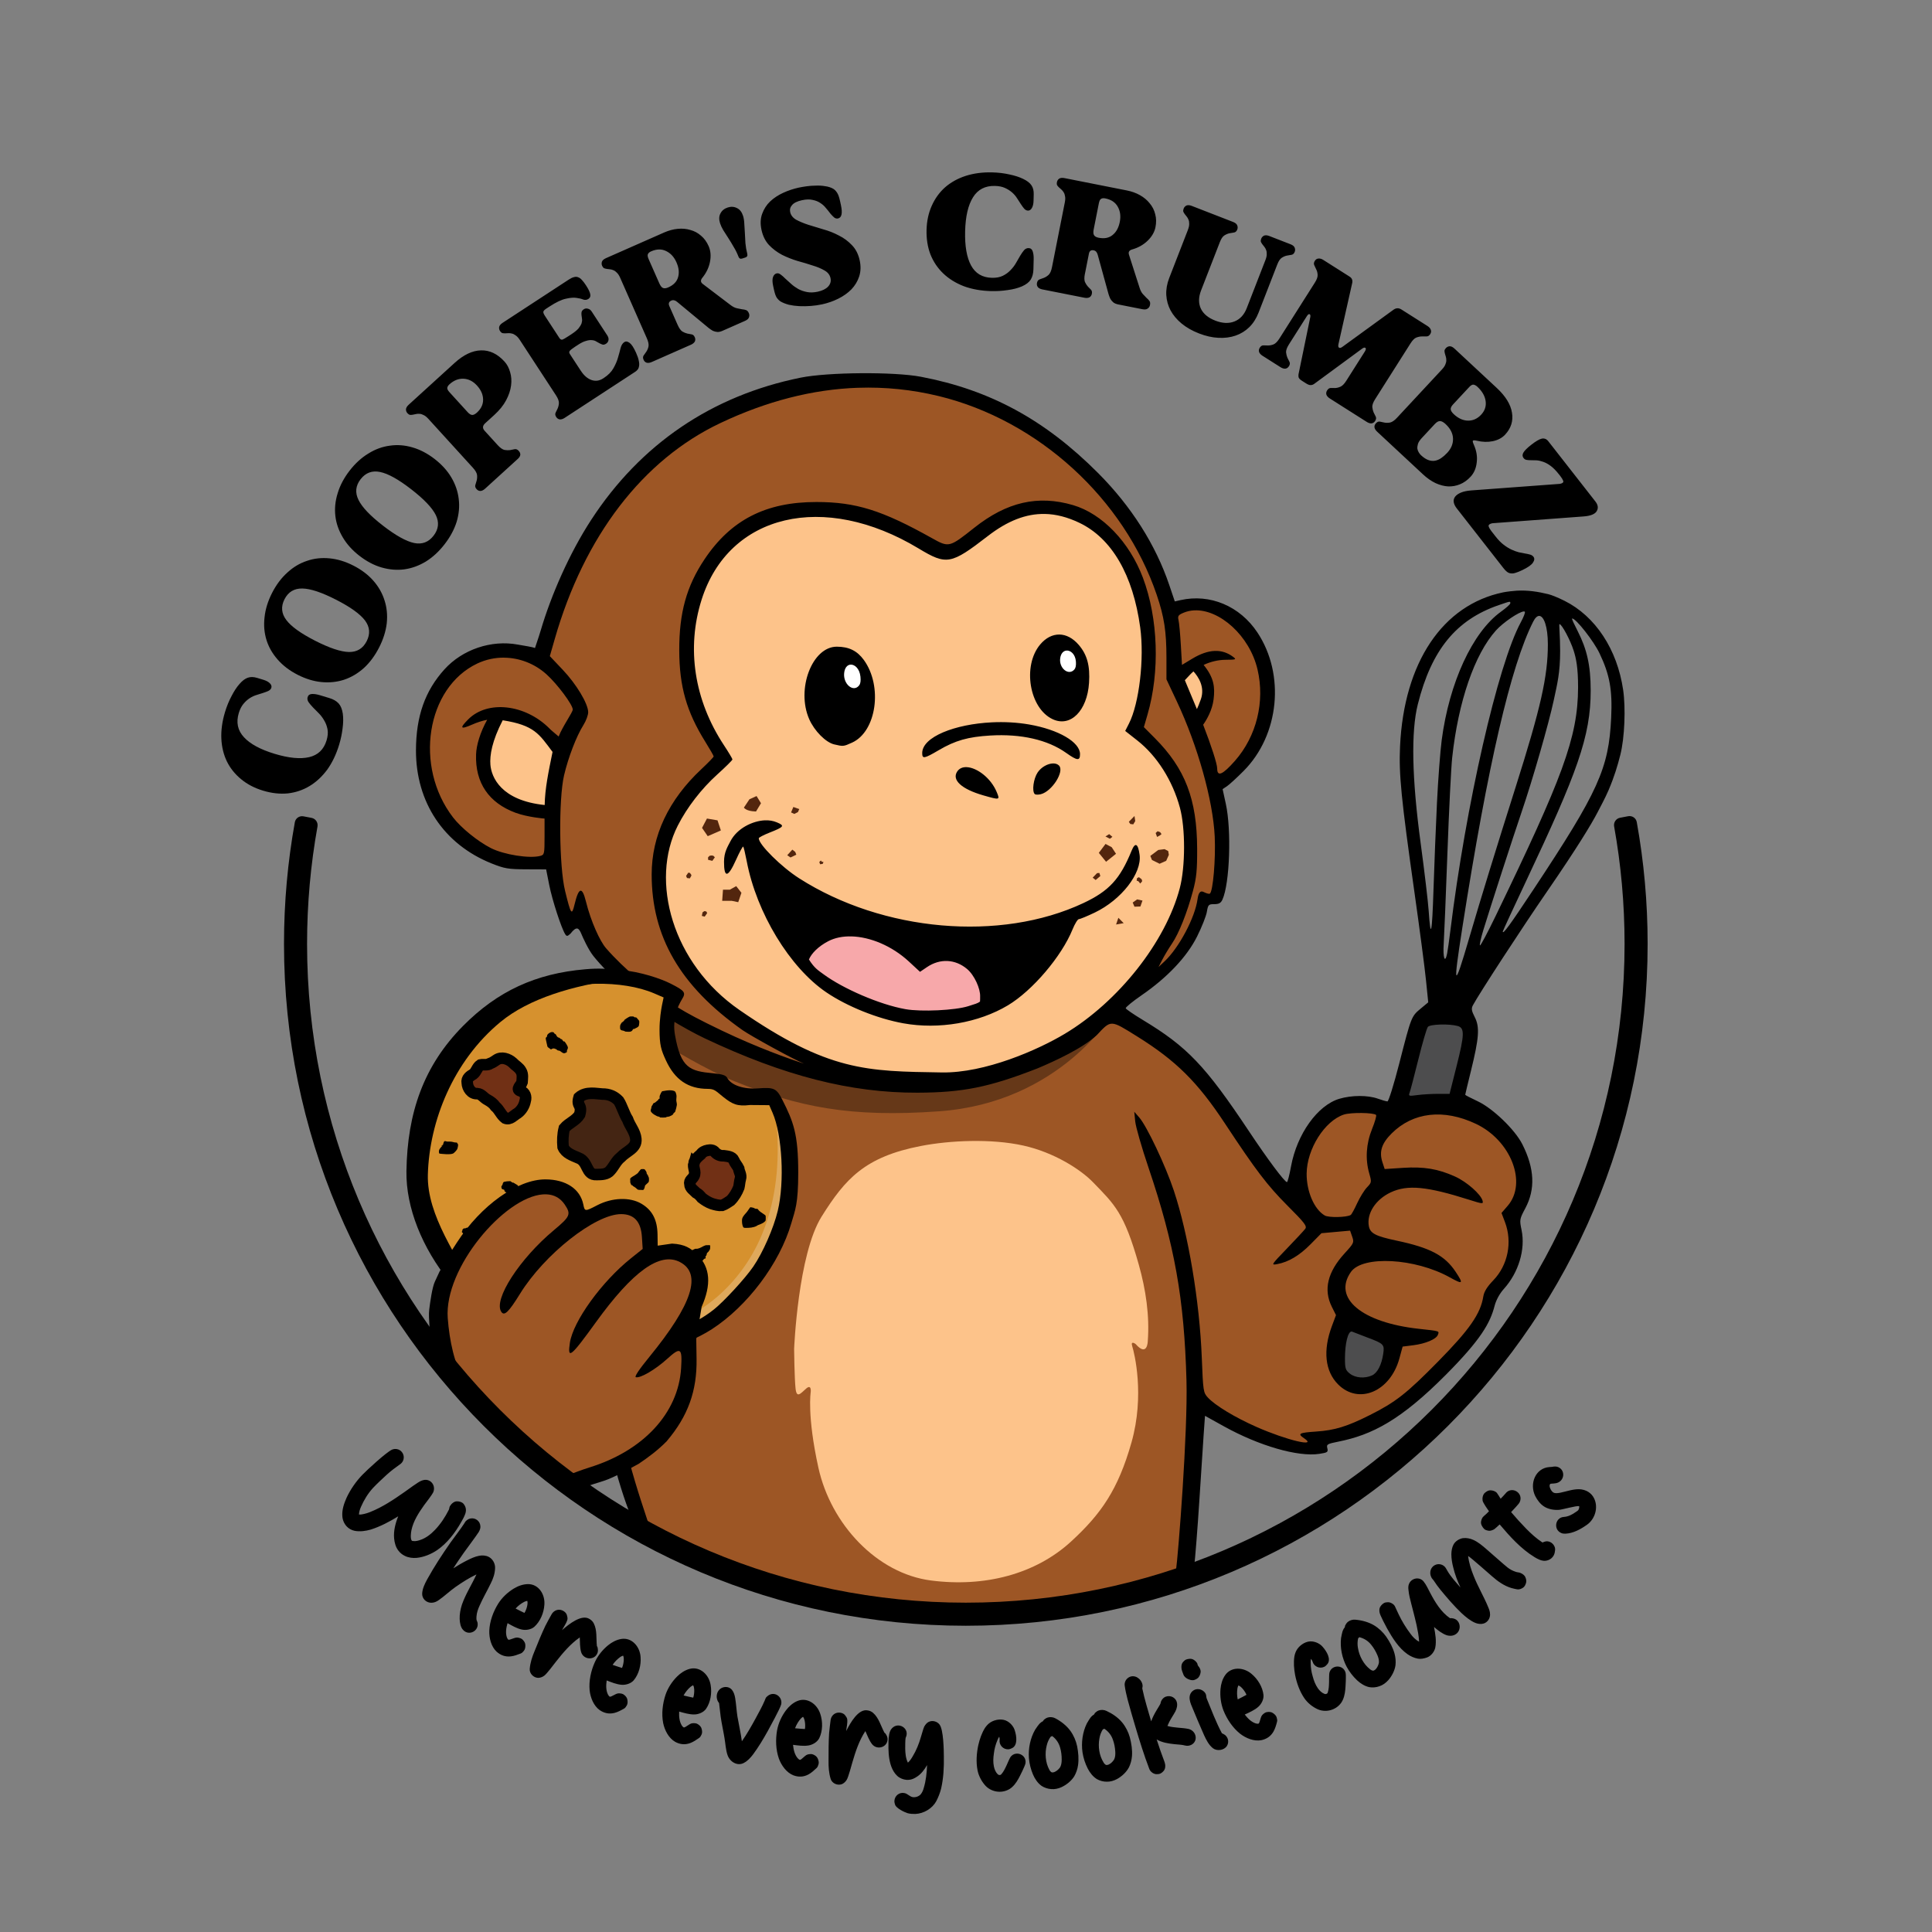 <?xml version="1.0" encoding="UTF-8"?>
<svg id="logo" xmlns="http://www.w3.org/2000/svg" viewBox="0 0 1842.84 1842.84">
  <rect x="0" y="0" width="1842.84" height="1842.84" fill="#808080" stroke="none"/>
  <defs>
    <style>
      .cls-1 {
        fill: #d6912e;
      }

      .cls-2 {
        fill: #442513;
      }

      .cls-2, .cls-3 {
        stroke: #000;
        stroke-miterlimit: 27.09;
        stroke-width: 11px;
      }

      .cls-4 {
        fill: #fff;
      }

      .cls-5 {
        fill: #9d5625;
      }

      .cls-6 {
        fill: #4d4d4e;
      }

      .cls-7 {
        fill: #f7a8aa;
      }

      .cls-3 {
        fill: #713015;
      }

      .cls-8 {
        fill: rgba(255, 255, 255, .22);
      }

      .cls-9 {
        fill: #fdc38a;
      }

      .cls-10 {
        opacity: .35;
      }

      .cls-11 {
        fill: #53260e;
      }
    </style>
  </defs>
  <g id="main">
    <g id="content">
      <path id="path13-2" class="cls-6" d="M1377.74,967.01c-21.06.07-24.81,16.68-24.81,16.68l-18.37,70.63,52.88-2.17,14.86-59.32s4.88-23.16-20.11-25.6c-1.56-.15-3.04-.22-4.45-.22h0ZM1280.7,1261.38l-2.12,8.15s-15.84,49.98,16.46,51.8c32.3,1.83,35.35-41.44,35.35-41.44l.45-1.81-50.14-16.71Z"/>
      <path id="path38-2" class="cls-5" d="M811.04,363.5c-60.95,2.88-118.16,24.36-173.02,61.3-87.76,59.12-120.68,203.56-120.68,203.56-44.08-19.08-82.01-3.83-103.64,42.92-16.78,36.28-12.04,78.73,12.59,111.13,11.54,15.18,27.69,29.98,47.87,36.42,17.45,5.56,37.06,6.8,52.31,3.7,4.9,37.51,16.47,58.14,16.47,58.14l10.97-6.7,31.69,56.07c21.81,14.24,52.43,32.13,52.43,32.13,0,0-19.6,27.9-31,57.45-18.98,49.21-34.99,112.08-30.91,199.14,5.33,113.89,8.45,139.44,36.11,242.7,0,0,131.84,64.64,265.92,76.83,134.08,12.19,254.76-36.57,254.76-36.57l9.14-166.38c31.08,24.38,82.89,44.49,103,46.93,20.11,2.44,12.8-10.36,12.8-10.36,74.72-14.6,96.05-47.03,127.26-76.89,32.66-31.25,37.3-61.46,37.3-61.46,35.35-32.3,20.72-73.75,20.72-73.75,0,0,31.69-24.99-5.49-74.96-37.18-49.98-110.32-21.94-110.32-21.94,0,0-28.03-21.94-57.29-1.83-36.52,25.11-34.13,84.72-34.13,84.72,0,0-31.69-29.26-68.87-88.98-36.32-58.35-107.88-91.42-107.88-91.42,24.72-16.87,42.53-30.11,55.35-43.98,33.98-36.76,33.02-63.29,33.02-63.29l12.19-1.83c13.41-48.76.61-107.88.61-107.88,0,0,26.57-16.37,39.63-45.51,12.93-28.87,12.46-70.39-6.72-94.66-42.26-53.5-77.4-23.77-77.4-23.77-12.8-62.17-85.33-172.48-190.77-205.39-39.56-12.35-77.47-17.32-114.04-15.59h0ZM1284.69,1255.64s29.73,15.52,44.39,20.69c0,0,3.88,34.91-21.55,42.67-25.43,7.76-47.84-15.52-22.84-63.35Z"/>
      <path id="path45" d="M627.4,956.61c-120.74,248.06-31.41,477.94-24.16,492.74l16.35,7.03c-15.41-48.97-95.98-252.67,19.98-492.49l-12.17-7.27Z"/>
      <path id="path39-1" class="cls-9" d="M535.63,718.87s-7.92,30.78-9.14,55.77c0,0-58.39-2.16-62.78-41.14-1.56-13.9,1.8-41.87,12.77-52.08,14.25,2.31,40.42,6.23,59.15,37.45Z"/>
      <path id="path40-6" class="cls-9" d="M1140.53,690.84l-19.2-44.8s8.23-9.75,21.33-14.02c0,0,16.15,19.5,9.14,35.96s-11.28,22.86-11.28,22.86Z"/>
      <path id="path41-8" class="cls-9" d="M757.48,1286.59s3.66-90.2,26.21-126.16c22.55-35.96,41.14-56.99,94.77-67.35,27.45-5.3,66.98-7.22,97.73-.37,29.34,6.54,54.56,22.81,66.21,34.81,20.72,21.33,29.9,29.2,43.88,78.93,6.67,23.72,10.36,48.45,8.53,72.83,0,0-.3,15.54-11.58,2.74,0,0-5.15-3.93-3.21,2.21,1.94,6.14,12.05,46.55-.75,91.65-12.8,45.1-29.01,68.2-57.59,94.47-33.83,31.08-82.28,43.88-133.78,37.18-51.5-6.7-95.38-53.63-107.27-107.57-11.02-50.03-7.31-72.22-7.31-72.22,0,0,.91-7.92-4.42-3.2-5.33,4.72-8.99,9.6-10.06-.15-1.07-9.75-1.37-37.79-1.37-37.79h0Z"/>
      <path id="path42-5" class="cls-10" d="M1061.54,966.47s-50.14,85.12-165.49,93.52c-85.42,6.22-134.96-4.23-195.51-28.67-26.23-10.59-60.88-31.25-76.64-41.62-6.69-5.45,2.42-20.93,9.53-26.43,54,28.51,114.69,61.2,198.41,71.72,50.4,6.33,101.09-1.69,140.69-16.58,53.19-20,89.02-51.94,89.02-51.94h0Z"/>
      <path id="path43-7" class="cls-9" d="M689.83,724.05s-63.99-80.45-20.11-173.09,163.34-73.75,215.14-31.08c0,0,18.28,13.41,35.96-1.22,0,0,59.73-61.56,119.46-21.33,59.73,40.23,68.26,119.46,42.66,198.69,0,0,92.64,59.73,34.74,190.76-27.32,61.83-97.39,123.25-183.85,138.49-96.78,17.06-211.78-19.12-264.11-84.85-104.32-131.03,20.11-216.36,20.11-216.36Z"/>
      <g id="crumbs">
        <path id="path21" class="cls-11" d="M702.24,845.24l-6.12,3.4h-6.5l-.76,10.63h9.18l6.12,1.28,3.06-8.93-4.97-6.38Z"/>
        <path id="path23" class="cls-11" d="M1106.57,793.72l-2.38-.85-1.87,1.7,1.36,3.74,2.55-1.36,1.7-1.36-1.36-1.87Z"/>
        <path id="path24" class="cls-11" d="M684.4,782.49l-10.07-1.73-4.69,8.92,5.43,7.9,12.53-5.46-3.19-9.62Z"/>
        <path id="path25" class="cls-11" d="M755.76,810.43l-4.86,5.34,3.12,2.14,5.55-2.67-1.04-2.67-2.78-2.14Z"/>
        <path id="path26" class="cls-11" d="M1110.81,809.97l-6,.77-7.58,5.68,1.58,3.87,7.26,3.61,6.32-2.84,2.53-5.68-.63-3.62-3.47-1.81Z"/>
        <path id="path27" class="cls-11" d="M756.74,769.74l-2.17,5.19,3.04,1.44,3.48-1.73,1.3-2.88-5.65-2.02Z"/>
        <path id="path28" class="cls-11" d="M721.66,759.32l-6.8,3.06-5.31,7.99c2.31,2.77,7.13,3.52,11.58,3.68l4.74-7.89-4.21-6.84Z"/>
        <path id="path29" class="cls-11" d="M1046.43,832.82l-4.17,4.34,2.83,2.24,4.46-3.78-.89-2.94-2.23.14Z"/>
        <path id="path30" class="cls-11" d="M1088.78,838.51l-2.44-1.82-1.78.91-.38,2.43,1.41.4.84.81,1.13,1.52,1.78-1.92v-1.21l-.56-1.11Z"/>
        <path id="path43" class="cls-11" d="M783.01,820.78l-1.53,1.45.77,2.13,2.47-.34.77-1.79-1.7-.34-.77-1.11Z"/>
        <path id="path46" class="cls-11" d="M1058,795.64l-3.57,2.21,4.25,2.21,2.38-1.87-3.06-2.55Z"/>
        <path id="path47" class="cls-11" d="M1054.51,804.99l-6.41,8.51,6.92,8.51,9.49-7.62-4.1-6.27-5.9-3.14Z"/>
        <path id="path55" class="cls-11" d="M676.83,816.31l-1.44,1.42v2.38l4.08,1.02,2.38-3.4-1.53-1.53-1.83-.22-1.66.33Z"/>
        <path id="path56" class="cls-11" d="M1082.15,778.32l-5.42,5.56,1.41,2.08,2.83.35,1.88-3.13-.71-4.86Z"/>
        <path id="path61" class="cls-11" d="M656.47,832.41h0l-2.04,3.06.85,2.04,2.72.34,1.53-2.72-.34-1.02-1.19-1.53-1.53-.17Z"/>
        <path id="path64" class="cls-11" d="M1066.75,875.44l-2.17,6.4,7.25-1.28-5.07-5.12Z"/>
        <path id="path68" class="cls-11" d="M1082.11,864.85c1.76,0,5.67-.19,5.67-.19l1.98-5.65-5.1-1.13-4.25,3.01c.77,1.9.96,2.34,1.7,3.96h0Z"/>
        <path id="path71" class="cls-11" d="M670.13,870.25l-.68,3.4,2.72.68,2.38-3.4-.85-1.53-1.87-.34-1.7,1.19Z"/>
      </g>
      <path id="path44-6" class="cls-7" d="M764.18,914.82s12.19-39.62,54.24-28.65c42.05,10.97,58.51,28.04,58.51,28.04,0,0,37.18-20.11,53.02,3.05,0,0,13.41,22.55,15.85,40.83,0,0-43.27,23.16-103.61,6.7-60.34-16.46-78.01-49.98-78.01-49.98h0Z"/>
      <path id="monkey_outline" data-name="monkey outline" d="M818.42,369.89c25.95-.89,51.64,1.75,77,7.91,94.91,23.08,176.83,97.82,207.98,189.75,7.07,20.88,9.21,34.73,9.22,59.93v20.5s10.03,21.32,10.03,21.32c19.83,42.22,34.36,94.09,36.01,128.54,1.03,21.51-1.64,52.7-4.67,54.58-.71.44-3.35-.28-5.88-1.59q-4.59-2.38-5.8,6.64c-2.33,17.6-17.64,46.51-31.53,59.55l-5.73,5.38,3.7-7.17c2.04-3.94,6.17-10.8,9.18-15.23,6.57-9.65,14.4-29.33,19.98-50.18,3.35-12.53,4.06-19.69,3.99-40.32-.16-47.05-11.38-76.33-40.39-105.46l-10.43-10.48,3.47-11.93c11.92-40.98,10.22-91.77-4.37-130.53-12.82-34.07-38.86-61.14-66.64-69.29-33.48-9.82-63.15-3.03-94.17,21.55-23.96,18.99-24.19,19.04-40.52,9.91-47.57-26.61-72.45-34.39-110.09-34.42-48.28-.04-81.59,17.01-106.77,54.66-17.16,25.66-24.2,51.07-24.09,86.9.11,34.44,6.95,58.41,24.86,87.16,4.38,7.03,7.97,13.31,7.97,13.95s-5.25,6.07-11.66,12.07c-31.36,29.33-47.48,63.49-47.48,100.57,0,58.79,26.78,106.22,86.68,148.43,7.64,5.38,49.23,28.34,58.71,31.98-14.44-4.63-44.06-15.13-78.16-31.4-44.6-21.29-46.36-25.65-55.94-31.39-13.25-7.93-37.1-26.97-54.84-47.34-5.65-6.49-14.31-25.02-19.18-44.64-3.6-14.51-6.87-13.6-10.84,2.94-2.63,10.96-3.47,9.76-9.02-12.94-5.71-23.35-6.28-87.52-.98-110.22,3.98-17.05,11.82-37.45,18.41-47.89,2.61-4.14,4.69-9.77,4.61-12.5-.24-8.26-11.3-26.64-24.31-40.36l-12.28-12.96,4.66-16.25c28.18-98.22,83.88-170.92,157.88-206.02,44.24-20.99,88.19-32.25,131.44-33.73h0ZM996.52,490.22c10.78.2,21.68,3.03,33.02,8.45,30.92,14.76,51.25,49.73,58.06,99.87,4.04,29.79-.97,72.48-10.76,91.67l-3.57,7,11.62,9.14c18.71,14.71,33.56,38.15,40.58,64.08,5.31,19.61,5.25,56.24-.12,76.71-13.47,51.29-58.53,108.35-109.77,139-25.88,15.48-76.13,37.46-117.09,36.82-71.94-1.13-108.25-.89-193.16-59.58-64.19-44.37-85.6-123.2-58.84-175.84,8.86-17.42,22.51-35.11,37.66-48.79,7.97-7.2,14.49-13.66,14.49-14.36s-3.67-6.83-8.15-13.63c-28.31-42.91-35.92-92.49-21.28-138.71,25.96-81.99,116.67-103.39,207.06-48.86,26.65,16.08,30.74,15.34,65.95-11.86,18.73-14.47,36.34-21.43,54.3-21.09h0ZM1439.79,574.02c.87-.02.81.51.81,1.43s-4,4.5-8.9,8.02c-27.1,19.47-49.32,67.6-56.53,122.44-1.4,10.65-3.43,37.5-4.51,59.68-1.08,22.18-2.56,59.28-3.3,82.44-1.37,43.02-2.7,49.06-4.6,20.89-.59-8.72-4.03-37.75-7.65-64.52-8.39-62.03-9.3-106.44-2.73-132.59,13.03-51.86,36.5-80.61,77.24-94.63,6.35-2.19,9.03-3.12,10.15-3.15h0ZM1139.04,582.2c24.14-1.29,52.83,24.04,60.43,56.29,7.25,30.76-.9,63.8-21.51,87.23-11.66,13.25-16.94,15.55-16.94,7.39,0-4.47-5.6-21.72-13.38-41.81,3.46-4.95,8.69-13.91,9.95-24.24,1.4-11.44.49-20.58-9.51-32.81,6.48-3.07,13.85-4.86,21-4.91,9.94-.07,10.48-.28,7.2-2.76-10.74-8.12-23.6-7.57-38.92,1.65l-9.92,5.97-1.1-18.99c-.6-10.44-1.59-21.08-2.19-23.64-.94-4.01-.27-4.99,4.89-7.14,3.19-1.33,6.54-2.06,9.99-2.24h0ZM1453.45,583.23c.45-.02.8.06,1,.27.59.59-1.13,5.11-3.82,10.04-21.85,40.15-52.49,174.39-67.28,294.81-1.09,8.87-2.43,18.35-2.98,21.06-2.05,10.15-4.15,4.42-3.29-8.96.49-7.64,2.1-46.95,3.57-87.37,1.47-40.41,3.51-81.14,4.53-90.5,5.81-53.44,21.34-98.54,41.74-121.23,6.97-7.75,22.13-17.89,26.53-18.11h0ZM1467.99,587.49c4.61-.22,8.44,10.34,8.44,26.98,0,30.72-6.71,60.47-30.79,136.45-18.63,58.77-33.25,106.28-44.27,143.91-14.6,49.87-15.63,48.16-6.4-10.73,24.24-154.74,46.05-248.86,67.45-291.12,1.86-3.66,3.77-5.4,5.58-5.48h0ZM1499.65,589.95h0s.01,0,.02,0c3.58,0,20.45,21.49,26.01,33.16,9.76,20.45,12.38,34.87,11.14,61.43-2.26,48.46-12.1,70.23-74.07,163.82-22.81,34.45-29.33,43.38-29.33,40.18,0-.5,10.18-22.53,22.63-48.94,48.15-102.2,61.28-137.03,61.23-181.1-.03-24.09-3.73-39.36-12.21-56.11-3.34-6.58-6.22-12.32-5.43-12.44h0ZM1487.55,595.33s0,0,0,0c2.18,0,10.28,15.18,13.49,25.28,2.32,7.28,4.26,16.33,4.21,35.23-.14,47.89-15.32,86.86-78.55,217.71-7.5,15.52-14.24,28.23-14.97,28.23s.71-6.65,3.2-14.79c6.76-22.08,28.45-88.97,36.46-112.46,10.49-30.73,25.89-84.28,30.67-106.63,3.34-15.64,6.09-26.03,6.09-47,0-14.48-1.29-25.5-.61-25.58h0ZM1010.43,605.25c-6.45-.07-12.86,3.09-18.25,9.5-17.17,20.41-10.32,61.04,12.03,71.32,16.98,7.82,32.83-8.11,34.57-34.74,1.06-16.3-1.79-26.82-9.8-36.18-5.59-6.53-12.09-9.84-18.55-9.91h0ZM798.17,616.84c-23.52,0-38.92,40.53-26.28,69.19,4.94,11.21,15.74,22.11,23.8,24.01,8.68,2.05,8.87,2.03,17.08-1.7,23.26-10.56,29.4-53.71,11.23-78.8-6.36-8.78-14.33-12.7-25.83-12.7h0ZM480.84,627.33c14.51.13,28.95,5.55,40.38,15.82,10.37,9.32,25.1,29.07,25.1,33.64,0,2.61-9.73,16.14-13.46,25.74-3.67-3.22-7.32-6.05-8.86-7.76-23.09-23.09-58.87-27.11-77.29-8.69-8.68,8.68-7.63,10.06,3.78,5.02,4.3-1.9,9.2-3.56,14.2-4.54-6.71,12.11-10.29,24.21-10.59,33.03-.94,27.25,12.26,46.24,37.61,55.66,11.27,4.19,27.71,5.64,27.71,5.55v17.26c0,16.39-.19,17.32-4.02,18.34-10.28,2.75-34.81-1.13-47.24-7.48-12.49-6.38-28.32-19.22-36.02-29.22-37.38-48.57-25.53-123.77,23.14-146.8,8.12-3.84,16.85-5.67,25.55-5.6h0ZM1138.4,640.41c4.54,5,11.21,14.89,7.01,26.66-1.48,4.15-2.72,7.16-3.74,9.32-.24-.57-.47-1.14-.71-1.71l-10.79-25.88,5.12-5.45c.96-1.02,2-2,3.11-2.93h0ZM479.51,687.03c30.19,4.75,34.73,13.08,47.54,30.2-3.98,19.54-7.23,34.97-7.5,50.64-41.76-4.3-50.79-26.65-51.77-38.34-.75-9,1.5-22.78,11.73-42.51ZM946.16,689c-35.29,1.69-66.51,13.88-66.51,29.33,0,5.73,1.88,5.4,15.81-2.79,15.71-9.23,27.9-12.7,49.08-13.96,29.43-1.75,54.81,4.05,72.36,16.53,10.66,7.58,13.28,7.82,13.28,1.22,0-11.46-20.41-23.37-48.39-28.26-11.67-2.04-23.88-2.64-35.65-2.08h0ZM729.69,782.46c-11.8.51-26.69,7.61-33.06,20.14-2.6,5.11-6,10.18-6.02,19.39-.03,15.84,3.79,15.25,11.42-1.77,3.28-7.33,6.35-12.97,6.88-12.71h0s.01.02.02.02c.46.46,1.96,6.74,3.34,13.95,9.39,49.34,40.98,101.36,75.94,125.07,19.84,13.45,48.66,25.04,73.44,29.53,33.78,6.12,71.83-.43,99.77-17.16,23.39-14.01,51.17-46.64,61.61-72.36,2.2-5.42,4.94-9.86,6.08-9.86s7.96-2.82,15.15-6.26c25.39-12.17,45.1-37.58,42.74-55.12-1.45-10.83-4.22-12.24-7.61-3.9-11.04,27.11-21.49,38.46-46.05,50-79.08,37.15-191.19,27.38-271.07-23.65-17.01-10.86-38.53-32.2-38.53-38.19,0-.72,4.64-3.15,10.3-5.39,14.01-5.54,14.73-6.56,6.88-9.83-3.49-1.46-7.31-2.06-11.24-1.89h0ZM812.14,893.18c17.99.47,38.72,9.09,54.81,23.98l10.61,9.82,6.61-4.48c12.43-8.44,26.94-7.76,38.29,1.79,7.03,5.91,12.72,18.79,12.44,26.2-.07,1.88.09,3.34-.12,4.89-2.3,1.7-4.4,2.21-11.2,4.37-12.51,3.97-44.83,5.51-59.83,2.86-25.16-4.45-59.91-19.88-77.7-32.93-5.45-4-9.07-5.92-14.45-14.47,2.32-5.65,8.74-12.39,18.41-17.44,6.36-3.32,13.97-4.79,22.15-4.58h0ZM1373.91,977.24c5.82-.17,12.39.27,16.51,1.41,6.71,1.85,6.54,8.11-1.03,38.14l-6.7,26.58h-11.12c-6.11,0-14.99.53-19.73,1.18-7.97,1.09-8.52.92-7.3-2.23.72-1.88,4.49-16.24,8.38-31.92s7.96-29.6,9.06-30.92c1.07-1.29,6.12-2.06,11.94-2.23h0ZM1298.82,1061.63c6.57.07,12.59.71,13.74,1.86.63.63-1.08,6.64-3.8,13.36-5.66,14.02-6.62,28.76-2.73,42.32,2.39,8.36,2.34,8.73-2.17,13.44-2.55,2.67-6.75,9.47-9.34,15.12-2.58,5.65-5.34,10.67-6.13,11.16h0c-3.82,2.36-21,2.7-24.8.49-10.02-5.83-17.39-22.91-17.24-39.96.21-23.37,17.13-50.22,35.47-56.28,3.32-1.1,10.43-1.58,17-1.51h0ZM639.8,972.63c10.08,6.15,22.63,13.16,32.24,17.71,76.06,35.97,139.37,52.12,203.12,51.92,43.29-.14,68.52-5.26,114.53-23.22,16.88-7.09,43.25-19.27,56.56-31.78,6.84-7.3,10.03-10.96,14.67-10.83h0c4.64.13,10.73,4.06,23.36,11.92,37.44,23.3,58.04,43.71,84.22,83.42,29.22,44.33,40.38,58.99,59.3,77.96,16.74,16.77,19.09,19.84,17.18,22.4-1.22,1.63-9.11,10.13-17.55,18.88-15.08,15.63-15.24,15.88-9.12,14.75,10.79-1.99,21.22-8.22,31.86-19.02l10.3-10.45,13.65-1.23,13.65-1.22,2.02,5.78c1.93,5.54,1.64,6.2-7.22,15.87-16.29,17.8-20.35,34.68-12.24,50.93l4,8.01-3.89,10.4c-8.73,23.33-6.61,43.14,5.95,55.71,19.63,19.63,49.76,6.84,58.41-24.79l3.09-11.31,10.18-1.29c11.65-1.47,21.84-5.76,23.41-9.86,1.47-3.83,2.28-3.57-18.25-5.82-54.41-5.99-82.21-29.32-64.65-54.25,11.2-15.91,61.23-13.18,94.19,5.13,12.72,7.07,13.42,6.43,5.7-5.23-10.34-15.6-24.24-22.96-56.17-29.72-20.18-4.28-25.3-6.92-26.61-13.77-2.31-12.1,6.45-25.61,21-32.38,15.93-7.42,34.41-5.65,74.67,7.13,12.92,4.1,13.62,4.15,12.79.96-1.62-6.21-15.07-18.06-26.2-23.09-16.33-7.38-29.73-9.61-49.85-8.3l-17.33,1.13-2.11-6.39c-3.33-10.09-.84-17.99,8.67-27.49,20.45-20.43,49.68-23.79,80.46-9.23,33.44,15.81,49.17,56.38,30.31,78.19l-5.89,6.82,3.28,8.64c7.26,19.1,2.87,41.11-11.1,55.6-5.9,6.12-8.81,10.81-9.54,15.4-2.64,16.52-13.02,31.46-43.12,62.05-30.07,30.55-40.42,38.68-65.2,51.13-21.61,10.86-33.36,14.47-51,15.66-16.55,1.12-18.17,2.01-11.65,6.39,13.43,9.03-16.45,1.94-45.25-10.73-20.55-9.04-39.6-20.55-46.56-28.14-4.28-4.66-4.49-6.07-5.75-38.08-2.1-53.48-12.83-117.58-26.65-159.21-7.9-23.8-25.76-61.55-33.06-69.89l-4.7-5.37.92,9.3c.51,5.12,6.19,24.88,12.63,43.91,24.94,73.72,34.11,125.04,36.25,203.07,1.34,48.86-7.68,164.75-10.19,182.9l17.71-7.2c.57-3.53,3.17-35.9,4.74-60.71,1.57-24.81,3.42-53.24,4.12-63.17l1.28-18.06,18.02,10c33.65,18.67,70.69,29.36,91.02,26.28,7.85-1.19,8.58-1.7,7.66-5.34-.93-3.7-.1-4.21,10.38-6.29,32.34-6.43,59.73-20.61,102.62-63.74,33.52-33.71,42.28-49.38,46.53-65.76,1.44-5.55,4.83-11.76,8.83-16.19,14.07-15.57,20.74-37.71,16.91-56.14-2.04-9.83-1.93-10.47,3.57-20.79,9.74-18.28,8.81-38.05-2.87-61.13-7.05-13.92-28.13-34.2-42.6-40.97-6.52-3.05-11.85-5.82-11.85-6.16s2.44-10.55,5.44-22.68c7.78-31.55,8.52-41.84,3.7-51.29-3.15-6.18-3.48-8.27-1.79-11.43,5.88-10.98,46.58-73.45,70.39-108.02,29.27-42.51,42.73-64.89,48.55-76.1,2.06-3.97,7.32-13.71,10.37-20.85,5.51-12.92,8.62-23.29,11.32-33.95,4.09-16.16,5.19-44.56,2.67-61.83-5.66-38.69-26.42-70.25-55.94-85.02-7.01-3.51-12.66-5.64-15.47-6.33-9.97-2.43-19.56-3.9-29.96-3.34-2.91.16-9.62.89-13.02,1.59-57.86,11.94-94.7,66.92-98.42,146.91-1.23,26.48,1.09,50,13.81,139.75,4.82,34.01,9.74,71.41,10.92,83.12l2.16,21.29-7.22,6c-8.88,7.37-8.97,7.61-20.4,52.24-5.11,19.96-10.2,36.28-11.29,36.26-1.09-.01-5.21-1.19-9.15-2.61-9.55-3.44-24.94-3.39-36.75.12-20.77,6.17-40.41,33.64-46.06,64.45-1.53,8.32-3.28,15.08-3.89,15.03-2.33-.21-18.27-21.55-36.07-48.29-41.89-62.91-58.94-80.76-101.66-106.54-8.53-5.15-15.75-10.1-16.04-11-.29-.9,6.5-6.48,15.09-12.39,24.64-16.97,43.23-36.64,52.92-56,4.46-8.9,8.66-19.5,9.35-23.55,1.16-6.86,1.64-7.37,7.07-7.37,4.42,0,6.3-1.04,7.8-4.33,6.95-15.25,8.75-66.05,3.24-91.3l-3.07-14.09,4.14-2.76c2.28-1.52,9.45-8.09,15.93-14.61,34.01-34.19,39.75-91.92,13.11-132.05-16.73-25.21-45.2-37.19-73.35-30.86l-5.44,1.23-5.25-15.56c-13.02-38.57-36.36-75.28-68.06-107.03-50.63-50.72-103-79.16-168.85-91.69-25.65-4.88-88.68-4.41-114.7.85-84.66,17.13-152.76,63.37-199.86,135.71-20.84,32-38.26,72.04-48.07,105.3-2.32,7.87-4.94,14.79-5.5,16.9-2.88-1.18-9.73-2.05-16.38-3.29-25.2-4.69-52.76,4.61-69.96,23.62-18.53,20.48-27.07,44.67-27.18,77.01-.17,49.78,26.6,89.91,72.16,108.13,12.3,4.92,15.84,5.52,32.89,5.59l19.11.08,3.01,15.14c2.82,14.18,11.45,40.75,15.15,46.62,1.42,2.26,2.12,2.2,5.04-.45,5.98-7.69,8.03-5.52,10.54.54,1.2,2.91,6.36,14.47,11.25,20.67,6.55,8.3,20.49,23.13,35.94,34.65,7.8,5.81,27.88,20.1,37.97,26.25h0ZM1289.15,1270.08c.23,0,.46.05.69.15,1.59.69,8.12,3.2,14.51,5.59,15.6,5.84,16.37,6.64,15.04,15.52-1.59,10.65-5.54,18.25-10.69,20.6-6.91,3.15-15.87,2.44-21.09-1.67-4.16-3.27-4.72-4.99-4.72-14.44,0-14.38,2.84-25.71,6.27-25.75h0Z"/>
      <g id="g37-4-8-5">
        <path id="path29-5-2-4" class="cls-1" d="M750.43,1111.17c0,99.3-78.86,179.79-176.14,179.79s-176.14-80.5-176.14-179.79,78.86-179.79,176.14-179.79c24.85,0,39.45-2.42,69.94,14.73-17.09,37.51-6.96,59.08,11.08,80.13,11.85,2.59,18.87,4.76,29.25,4.59,16.47,19.64,37.02,18.2,54.35,16.25,15.23,30.31,11.52,41.51,11.52,64.09Z"/>
        <path id="path53-5-1" class="cls-2" d="M571.44,1195.96c2.03-5.45,9-12.02,7.21-18.28-1.08-3.8-5.55-5.63-8.66-7.7-5.67-3.78.79.65-4.81-2.4-1.01-.55-1.85-1.41-2.89-1.92-.59-.3-1.35-.15-1.92-.48-.59-.34-.83-1.14-1.44-1.44-.73-.37-1.62-.25-2.4-.48-.83-.25-1.56-.79-2.4-.96-.79-.16-1.62.14-2.4,0-4.49-.82-2.01-2.1-8.18-1.44-5.63.6-8.7,2.42-13.47,4.33-4.14,1.66-10.84,3.18-12.5,8.18-.67,2.01-1.18,5.07-1.44,7.21-.08.64.16,1.3,0,1.92-.17.7-.62,1.29-.96,1.92-2.1,3.94-4.81,7.44-4.81,12.02,0,.96-.23,1.95,0,2.89.44,1.75,1.45,4.83,2.4,6.25.38.57,1.02.91,1.44,1.44.9,1.12,1.13,2.65,1.92,3.85,2.41,3.62,7.8,6.31,12.02,6.73,3.25.33,7.34.36,10.58,0,.66-.07,1.28-.32,1.92-.48,1.12-.16,2.24-.38,3.37-.48,1.12-.1,2.28.27,3.37,0,.22-.05.27-.4.48-.48,2.79-1.12,6.91-.65,9.14-2.89,1-1,1.12-3.2,1.44-4.33.46-1.6,1.48-3.41,2.4-4.81.38-.57,1.15-.67,1.44-.96.25-.25.19-.75.48-.96,2.32-1.74.57.25,2.4-.48.54-.21.93-.7,1.44-.96,3.21-1.6,2.31-.43,4.81-4.81h0Z"/>
        <path id="path1-2-3" class="cls-3" d="M467.91,1014.31c-2.96,2.14-6.84.8-9.61,1.45-3.27,2.14-3.87,6.45-6.86,8.78-3.12,1.83-6.6,4.12-5.75,8.33.2,5.01,4,10.78,9.57,10.27,4.15.28,6.31,4.33,9.83,5.97,2.85,1.6,5.59,3.55,7.44,6.27,3.81,3.17,5.48,8.28,9.49,11.21,4.58,1.89,8.18-2.88,11.8-4.88,3.78-2.8,6.32-7.17,7.17-11.76,1.16-3.85-.18-7.87-4.18-9.3-5.39-1.37.25-5.38,1.13-8.2.2-3.66,1.05-7.69-1.06-10.99-1.82-3.34-5.44-5.11-7.94-7.88-4.05-3.61-10.53-5.95-15.41-2.55-1.8,1.21-3.6,2.48-5.63,3.27h0Z"/>
        <path id="path2-7-8" class="cls-2" d="M552.32,1046.83c-2.71,9.09,3.44,6.11.59,16.34-3.5,5.78-10.42,7.98-14.66,13.05-1.49,5.78-1.67,11.93-1.16,17.81,2.46,5.98,9.17,8.05,14.59,10.45,9.82,3.52,6.95,16.56,17.45,15.88,4.61-.06,9.97,0,13.1-4.02,3.5-3.96,5.56-9.08,9.8-12.41,5.91-6.29,15.4-8.59,14.46-17.64-.65-6.9-5.7-12.22-7.88-18.62-3.01-4.56-5.51-13.05-8.46-17.6-4.28-4.54-9.58-6.58-15.57-6.5-5.53-.21-15.45-2.84-22.25,3.25h0Z"/>
        <path id="path3-6-7" class="cls-3" d="M661.95,1109.42c-1.34,4.09,2.18,8.33.02,12.32-1.24,2.91-4.92,4.09-3.89,7.85.03,3.62,3.72,5.77,5.98,8.13,2.29,1.21,3.87,3.02,5.33,4.84,2.95,2.29,6.11,4.3,9.64,5.56,3.14.95,6.38,1.91,9.7,1.64,3-1.07,5.42-2.87,8.08-4.6,3.51-3.53,6.11-7.96,7.92-12.58.66-2.64.58-4.96,1.52-8.34,1.09-3.42-1.29-6.34-1.65-9.65-1.3-2.74-3.53-4.93-4.62-7.79-1.59-3.72-6.19-3.87-9.63-4.38-3.17.25-6.1-.99-8.29-3.33-1.61-2.23-4.52-2.38-6.99-1.85-2.62.46-5.16,1.64-6.66,3.92-2.73,2.3-5.55,4.62-6.46,8.26h0Z"/>
        <path id="path4-1-4" d="M525.57,1001.04c.99-.77,2.32-1.3,3.56-.8.9.35,1.89.68,2.48,1.5.84.53,1.98.19,2.76.89,1.27.79,2.43,2.19,4.08,2,.87-.29,1.89-.6,2.44-1.38-.67-1.08.56-2.15.72-3.23.42-1.28-.51-2.4-1.02-3.5-.67-1.33-1.6-2.51-2.62-3.59.11.32.24,1.05-.35.45-.84-.52-1.1-1.55-1.83-2.17-1.07.42-1.61-1.43-2.78-1.45-1.29-.28-1.96-1.43-2.53-2.5-.26-1.12-1.76-.97-1.98-2.03-.66-1.03-2.23-.91-3.25-.53-1.28.51-2.49,1.35-3.25,2.51-.27.72-.03,1.73-.83,2.16-.99.47-.54,1.65-.42,2.48.29,1.9.92,3.72,1.24,5.62.04.92.67,1.54,1.41,1.99.71.53,1.45,1.05,2.16,1.57h0Z"/>
        <path id="path5-4-2" d="M422.55,1091.97c-.34.36-1.69.42-1.29,1.08.49.1,1.25-1.17,1.19-.93-1,1.57-2.58,2.72-3.4,4.41-.5,1.13-.52,2.47-.11,3.62.61.52,1.55.24,2.3.46,3.01.3,6.05.54,9.07.17,1.05-.13,2.1-.46,2.86-1.22,1.18-1.05,2.26-2.24,3.05-3.62.35-.97.5-2.01.68-3.03.12-.87.1-1.81-.73-2.3.21-.96-1.15-.79-1.8-.86-1.13.03-2.16-.54-3.27-.66-1.57-.27-3.17-.14-4.75-.22-.77-.12-1.52-.57-2.31-.37-.78.54-.96,1.57-1.22,2.42-.09.35-.16.7-.25,1.04h0Z"/>
        <path id="path6-2-7" d="M715.7,1151.48c-1.58,1.9-2.7,4.15-4.46,5.91-1.62,1.84-3.47,3.89-3.48,6.49-.03,2.13.11,4.35,1.01,6.31.39,1.14,1.73.99,2.7,1.03,3.44,0,7.03-.22,10.15-1.79,1.13-.93,2.6-1.22,3.9-1.83,1.81-.8,3.82-1.71,4.81-3.53.13-1.47.11-2.95,0-4.42-.62-.88-1.65-1.37-2.5-2.01-1.42-.94-2.86-1.87-4.06-3.1-.69-.75-.93-1.76-2.19-1.49-1.13.11-1.92-.59-2.87-1-.98-.28-2-.41-3-.56h0Z"/>
        <path id="path7-3-7" d="M629.21,1047.87c-.44.11-2.13,1.09-.95,1,.45-.21,1.44-1.53.48-.56-1.39,1.26-2.73,2.59-4.3,3.64-1.48-.07-1.73,1.62-2.21,2.38-.94.6-.82,2.22-1.15,3.25-.63,1.17-.61,2.66.49,3.56,1.39,1.65,3.38,2.58,5.25,3.58.99.38,2.18.25,2.84,1.19,1.77.11,3.56.12,5.32-.03,1.02-.84,2.27-.54,3.44-.95,1.34-.47,2.66-1.13,3.7-2.11.03-1.44,1.86-1.51,2.04-2.93.68-1.94,1.12-3.97,1.48-6,.1-1.89-.84-3.7-.51-5.6.19-1.66.36-3.38-.24-4.99-.3-1.12-.73-2.43-2-2.73-2.87-.98-5.99-.61-8.92-.09-.97.35-1.99.05-2.75.72.2.72-.82.72-.87,1.61-.39,1.03-1.06,1.99-1.19,3.1-.03.65.03,1.29.03,1.94h0Z"/>
        <path id="path8-2-9" d="M609.33,1117.63c-.71,1.5-2.26,2.34-3.58,3.24-1.45.96-3.08,1.7-4.35,2.92-.67.8-.05,1.9-.26,2.85,0,.78,0,1.64.44,2.31.49.42.05,1.46,1.04,1.52.97-.03.94,1.18,1.74,1.18,1.31.78,2.56,1.7,3.62,2.81.97.73,2.28.43,3.41.54.84-.09,1.98.41,2.6-.3.59-.88.98-1.91,1.13-2.95-.08-1.2,1.28-1.88,2-2.68.77-.74,1.88-1.43,1.87-2.63.07-1.17.16-2.4-.2-3.54-.51-.58-.52-1.4-.76-1.98-.77.24-.47-1.14-.52-.95-.73.4-.69-1.28-.82-1.77-.37-1.05-1.12-1.95-1.8-2.83-.79-.39-1.8-.16-2.69-.21-1.24-.14-1.72,1.3-2.49,2.02-.12.15-.25.3-.38.45h0Z"/>
        <path id="path9-2-3" d="M598.1,971.06c-.84.6-1.67,1.2-2.53,1.76.56,0-.66,1.01-.89,1.32-.55.72-1.56.92-1.99,1.76-.58.95-1.25,1.95-1.22,3.11,0,.91-.09,1.86.22,2.73.62,1.16,2.07,1.26,3.22,1.48.78.16,1.33.91,2.24.82,1.44.09,2.92.25,4.35-.05.9-.27,1.65-.96,2.05-1.78-.1-.41.76-1.16.78-.52,1.23-.55,2.47-1.09,3.63-1.78.62-.46,1.39-.93,1.47-1.78.24-1.37.48-2.79.29-4.18-.38-1.06-1.41-1.67-1.98-2.6-.5-.97-1.54-1.08-2.49-.96-.47-.73-1.28-.91-2.13-.86-1.09.02-2.29-.15-3.24.5-.6.33-1.18.7-1.78,1.04h0Z"/>
        <path id="path10-1-1" d="M495.7,1139.64c-1.06-.16-1.25-1.41-1.32-2.29-.19-2.02.27-4.08-.16-6.09-.37-.98-1.49-1.26-2.26-1.83-.82-.49-1.62-1.02-2.46-1.47.02.57-.94-.32-1.31-.28-.62-.54-1.19-1.23-2.14-1.01-1.73-.01-3.46.21-5.14.61-1.02.28-1.27,1.42-1.5,2.32-.04,1.06-1.35,1.43-1.14,2.56-.03.91.24,2.03,1.24,2.3.75.12,2.05.35,1.59,1.38.47,1.08,1.66,1.53,2.67,1.95.73.25,1.56.33,2.12.92,1,.2,2.09-.46,3.01.15.76.56,1.93.26,2.53,1.1.52.08,1.07.22,1.46.43.97-.16,1.88-.51,2.83-.75h0Z"/>
        <path id="path11-6-9" d="M674.62,1187.69c-2.71-.17-4.79,1.88-7.2,2.74-.95.34-1.94.72-2.95.72-1.31-.3-2.45.6-3.62,1.03-1.26.65-1.87,2.01-2.47,3.22-1.29.65-1.3,2.34-1.07,3.57-.05,1.13.79,1.59,1.5,2.28.71.88,1.37,1.83,2.33,2.46,1.13.9,2.23,1.88,3.46,2.64,1.48.6,3.14-.32,3.88-1.63.65-.94,1.14-2.08,2.18-2.68.43-.92,1.24-1.71,2.26-1.64.57-.84-.56-2.27.78-2.7.6-.96.15-2.5,1.37-3.08.92-.75,1.42-1.86,2.06-2.82.44-1.15.18-2.4.32-3.59-.58-1.03-1.91-.29-2.83-.51h0Z"/>
        <path id="path48-8-8" d="M600.14,1195.51c-.36.03-1.47-.54-1.29.12.33.19,1.18-.22,1.21-.08-.94.46-2.06.29-2.97.82-.41.57-1.28.3-1.36,1.11-.03.69.21,1.46-.42,1.92-.41.87-.2,1.84-.32,2.76.34.94,1.2,1.54,1.92,2.18.61.53,1.28,1.09,1.56,1.87-.31.74.4,1.03,1.01.86.09.56,1.1.5,1.63.48,1.26-.1,2.53-.29,3.7-.76.49-.62,1.19-1.07,2.02-.74.7.21,1.42-.16,1.8-.75.91-1.32,1.37-2.93,1.44-4.53.05-.68-.18-1.42-.81-1.78-.46-.35-1.14-.58-1.32-1.17-.03-.63-1.05-.7-1.51-1.05-1.24-.56-2.49-1.15-3.79-1.57-.85-.08-1.68.21-2.52.32h0Z"/>
        <path id="path49-5-6" d="M475.01,1220.42c-.15.38-1.29,1.21-.5,1.36.34-.23.88-1.15.5-1.36-1.08.57-1.9,1.48-2.73,2.35-.54.56-1.29.97-2.08.7-.88-.3-1.19.72-1.1,1.4.03.83.1,1.66.2,2.49.26.96,1.45,1.44,1.41,2.52-.14.88.48,1.34,1.24,1.56,1.13.52,2.26,1.07,3.41,1.56,1.2.15,2.43.22,3.62.04.51-.34.86-1.07,1.6-.64.38-.08.13-.64.62-.77.49-.44,1.04-.71,1.66-.81.78-.37.77-1.41.99-2.14-.43-.31-.6-1.01.1-1.28.84-.24.49-1.05.66-1.64.6-.47.31-1.42.37-2.1-.04-.61-.12-1.6-.79-1.62.15-.46-.65-.21-.86-.63-.86-.65-1.93-1.15-3.04-.95-.34.03-1.05.14-.84-.38-1.47-.47-2.96.19-4.42.34h0Z"/>
        <path id="path50-7-5" d="M449.49,1168.99c-.86.54-1.82.97-2.52,1.74-.59.6-1.45.12-2.15.42-.72.58-1.59.62-2.47.56-.58.48-1.61,1.25-1.27,2.02-.32.63-.97,1.42-.07,2.02.56.44,1.19.96,1,1.74.72.81,1.88.97,2.72,1.6-.52,1.04,1.06,1.35,1.75,1.71,1.43.4,2.96.23,4.41,0,.94-.03,1.7-.61,2.01-1.5.52-.79,1.33-1.34,2.11-1.84.49.18.67.02.68-.44.84-.68.47-1.73.94-2.59.68-.74.92-1.69,1.09-2.65.28-.83.91-1.43.7-2.4.18-.88-.34-1.6-1.13-1.93-1.57-.83-3.3-1.48-5.08-1.62-.88,0-1.78.61-2.09,1.44-.21.58-.39,1.16-.64,1.72h0Z"/>
        <path id="path51-6-0" d="M562.4,1250.6c-.08-.49.68-1.61-.09-1.68-.35.43.2,1.45.05,1.59-.42-.94-.32-2.01-.64-2.97-.32-.42-1.52.03-1.34-.64-.5-.49-1.29-.14-1.85.05-.75.16-1.23.85-1.93.97-.76-.28-1.42.14-2.01.57-.69.46-1.43.87-2.05,1.43-.44,1.44-.51,2.98-.92,4.43-.18.58.21,1.25.32,1.71.5-.2.12.67.65.76.8.39,1.08,1.16,1.32,1.93.53-.11,1.04.1,1.07.75.08.74.87.99,1.51,1.03.65.02,1.53.09,1.92-.54.61-.96.06-2.3.93-3.13.5-.63,1.28-.56,1.99-.48,1.01,0,2.17.33,3.02-.37.84-.83,1-2.08,1.17-3.18.08-.62.07-1.55-.72-1.68-.78-.27-1.6-.35-2.4-.55h0Z"/>
        <path id="path52-1-2" d="M652.18,1244.14c-.38-.32-.95-2.01-1.41-1.16.07.46,1.56,1.19,1.22,1.06-1.15-.5-1.86-2.1-3.21-1.94-.78-.88-2.07-.63-2.9-1.4-.91-.86-1.87-1.83-3.2-1.88-2.26-.33-4.54-.62-6.83-.54-1.01.22-1.16,1.49-1.56,2.29-.25.92-.76,1.72-1.49,2.34-.62.49.01,1.5-1.03,1.56-.29.8-.23,1.68-.74,2.36-.09,1.88-.02,3.8.34,5.65.41.53.92.91.81,1.66.81,1.19,1.9,2.21,3.12,2.98.8.4,1.93.27,2.41,1.15.81.6,1.92.45,2.8.9,1.95.09,3.86-.46,5.74-.88,1.15-.34,2.65-.49,3.17-1.76.35-1.08-.35-2.14-1.22-2.72-.32-.85-.3-2.01.58-2.53.25-.49-.64-.29.12-.8.44-.62,1.43-.25,1.38-1.17.35-.87,1.4-.78,1.48-1.88.32-1.07.33-2.19.42-3.28h0Z"/>
        <path id="path12-8" d="M590.22,934.09c-43.34,5.9-85.68,18.23-112.93,40.79-45.08,37.3-67.75,94.6-69.18,145.42-1.11,39.52,28.87,78.46,45.4,112.85,0,0-65.1-45.17-58.72-123.9,6.38-78.73,39.12-128.7,89.42-157.25,50.3-28.55,106.01-17.91,106.01-17.91Z"/>
        <path id="path14-6" class="cls-8" d="M739.18,1056.41c10.44,80.64-10.55,138.72-50.3,176.24-23.85,22.51-52.72,33.7-90.49,48.9,0,0,69.23-2.86,103.38-40.81,36.73-40.81,55.09-86.38,53.05-119.03-2.21-35.3-15.64-65.29-15.64-65.29Z"/>
        <path id="path41-89-0" d="M681.13,1248.89c9.37-7.46,29.53-29.31,37.32-40.64,9.16-13.31,19.45-36.74,23.42-53.32,6.61-27.59,4.24-72.41-4.95-93.49l-3.17-7.28-18.44-.15c-11.98,1.49-16.73-.73-25.55-7.76-7.08-5.65-8.09-7.62-14.66-7.63-18.71-.03-31.45-8.72-39.97-27.3-4.51-9.83-6.02-14.41-6.04-29.32-.01-9.36,1.52-19.24,2.36-23.27l1.53-7.31-8.91-3.84c-15.2-6.54-35.3-9.58-56.1-9.21h0c-20.8.38-41.91,5.29-60.35,11.32-100.72,32.94-129.33,180.18-88.61,235,31.06,41.81,51.21,74.07,117.53,92.21,28.15,7.7,102.5,6.02,144.6-28.02h0ZM531.79,1291.07c-81.53-20.57-145.19-104.12-144.11-173.93.86-55.73,16.34-100.53,54.06-138.62,32.73-33.05,69.3-49.99,116.54-53.98,12.86-1.15,20.1-.52,32.92.57,20.28,1.73,39.63,8.65,48.39,13.07,13.94,7.04,14.81,8.67,10.95,14.91-1.66,2.68-4.7,8.78-5.49,12.15-1.78,8.38-2.7,13.52-1.21,21.99,5.59,31.7,14.09,34.44,36.39,36.52,8.79.82,12.11,1.91,13.45,4.4,3.74,6.99,15.66,11.03,29.44,9.99,15.2-1.15,17.58-.03,23.14,10.95,10.54,20.81,15.14,32.57,15.14,69.3,0,30.18-2.91,35.67-6.55,48.24-11.2,38.67-42.06,79.31-75.81,101.21-26.17,16.97-86.28,38.62-147.24,23.24h0Z"/>
      </g>
      <g id="g44">
        <path id="path42" class="cls-5" d="M654.42,1270.4c9.14-23.16,16.29-45.25,7.37-63.64-9.75-20.11-43.88-9.14-43.88-9.14,0,0,10.97-25.6-7.32-41.44s-62.77,10.97-62.77,10.97c11.58-33.52-34.13-58.51-87.76,0-53.63,58.51-49.98,113.36-49.98,113.36,50.59,76.79,134.69,132.26,134.69,132.26,34.13-3.66,77.96-35.7,77.96-35.7,41.44-45.84,38.38-76.86,31.69-106.66h0Z"/>
        <path id="path44" d="M635.99,1374.65c20.26-23.93,28.9-47.8,28.43-78.55l-.29-18.79,5.12-30.75c9.26-20.95,8.61-37.51-4.38-50.11-6.05-5.86-11.58-9.63-23.88-10.23l-13.65,1.96-.15-10.57c-.2-14.19-5.03-23.38-15.51-29.53-10.93-6.41-27.86-5.8-41.94,1.51-11.75,6.1-11.98,6.09-13.33-.64-2.97-14.85-16.6-23.91-36.08-23.99-26.63-.11-61.57,24.76-84.44,60.12l-8.41,13.01c-1.93,2.98-4.97,9.41-8.3,14.96h0l-4.42,9.54c-2.43,5.25-4.36,18.5-5.35,26.67-.99,8.16,1.46,25.28.45,25.27l33.22,42.17c-9.54-14.35-14.45-38.33-16-59.46-3.52-47.88,54.12-115.41,90.86-117.98,1.06-.07,2.1-.09,3.12-.05h0c7.14.25,13.24,3.26,17.6,9.73,6.22,9.24,5.3,11.41-10.18,24.33-32.96,27.49-58.04,66.36-50.33,78.01,2.88,4.35,6.99.39,17.84-17.15,23.4-37.85,71.83-76.04,96.42-76.04,12.44,0,18.94,7.12,19.88,21.74l.73,11.46-11.18,8.94c-27.96,22.35-55.19,60.05-58.28,80.69-2.42,16.16.71,13.68,24.77-19.61,35.3-48.83,61.13-67.37,80.16-57.53,21.35,11.04,11.96,40.25-29.11,90.51-10.01,12.25-14.49,19.02-12.85,19.39,4.4,1.01,18.49-7.24,29.69-17.37,13.07-11.83,14.66-10.8,13.45,8.73-2.63,42.85-36.06,78.94-87.83,94.8-6.76,2.07-18.4,6.66-18.69,6.66l14.97,11.71c1.45-.47,13.86-4.53,17.8-5.7,3.94-1.17,13.02-5.28,20.16-9.15l12.99-7.02c9.24-6.19,18.35-12.95,26.96-21.69h0Z"/>
      </g>
      <path id="path47-8" d="M1004.43,728.21c-4.98.1-11.17,3.39-14.67,8.59-3.96,5.9-5.59,17.81-2.8,20.59.71.71,3.33.78,5.82.16,10.7-2.65,22.84-21.86,17.31-27.38-1.39-1.39-3.4-2-5.66-1.96h0ZM922.06,731.74c-3.8-.16-7.04,1.14-9.06,4.22-5.3,8.1,4.27,16.78,25.04,22.73,15.79,4.52,15.89,4.5,12.64-3.28-5.62-13.44-18.91-23.27-28.61-23.67Z"/>
      <path id="path48-9" class="cls-4" d="M810.95,633.99c4.09-.54,8.97,3.62,9.79,11.43.41,3.96.03,6.61-1.18,8.24-5.37,7.22-15.45-.95-14.36-11.63.52-5.11,2.96-7.68,5.76-8.05Z"/>
      <path id="path49-2" class="cls-4" d="M1017.21,620.54c4-.38,8.57,3.52,9.06,10.61.25,3.6-.22,5.98-1.47,7.43-5.49,6.39-14.97-1.27-13.5-10.91.7-4.61,3.17-6.87,5.9-7.13h0Z"/>
      <path id="outline" d="M1553.01,778.54l-7.73,1.48c-3.83.73-6.33,4.43-5.64,8.26,6.54,36.37,9.96,73.83,9.96,112.08,0,347.16-281.19,628.35-628.35,628.35s-628.35-281.19-628.35-628.35c0-38.22,3.41-75.64,9.94-111.97.69-3.84-1.82-7.53-5.65-8.26l-7.73-1.47c-3.83-.73-7.53,1.78-8.22,5.62-6.79,37.67-10.34,76.47-10.34,116.09,0,359.05,291.3,650.35,650.35,650.35s650.35-291.3,650.35-650.35c0-39.66-3.55-78.5-10.36-116.21-.69-3.84-4.4-6.35-8.22-5.61h0Z"/>
      <path id="title" d="M258.82,656.04c-.36,1.18-1.25,2.15-2.66,2.91-1.38.66-3.03,1.29-4.94,1.9-1.91.61-3.99,1.27-6.26,1.98-2.36.69-4.62,1.73-6.76,3.12-2.15,1.4-4.15,3.21-6.01,5.45-1.86,2.24-3.33,5.13-4.41,8.68-2.72,8.98-1.07,16.7,4.95,23.15,5.92,6.42,15.64,11.68,29.16,15.78,13.52,4.09,24.51,5.16,32.97,3.2s14-7.29,16.63-15.97c1.2-3.95,1.51-7.46.93-10.55-.58-3.08-1.61-5.88-3.12-8.38-1.47-2.6-3.2-4.9-5.18-6.9-2.05-2.13-3.95-4.05-5.69-5.76-1.71-1.81-3.1-3.47-4.15-4.97-1.02-1.6-1.3-3.19-.82-4.77.57-1.88,1.94-2.86,4.13-2.95,2.18-.09,4.66.28,7.42,1.12l9.33,2.82c3.65,1.11,6.54,2.79,8.65,5.04,2.02,2.23,3.35,5.49,3.99,9.77.57,4.16.51,8.83-.2,14-.61,5.2-1.69,10.37-3.24,15.5-2.81,9.28-6.63,17.28-11.47,24-4.91,6.59-10.52,11.79-16.84,15.59-6.32,3.8-13.22,6.12-20.7,6.98-7.55.73-15.42-.14-23.61-2.62-8.09-2.45-15.03-6.06-20.8-10.82-5.87-4.8-10.42-10.43-13.63-16.89-3.18-6.57-4.97-13.84-5.35-21.82-.35-8.08.81-16.56,3.5-25.44,1.67-5.53,3.75-10.61,6.23-15.24,2.38-4.67,4.89-8.49,7.51-11.46,2.81-3.24,5.53-5.27,8.15-6.1,2.52-.85,5.41-.79,8.67.2l6.07,1.84c2.66.81,4.7,1.91,6.11,3.3,1.41,1.4,1.89,2.83,1.44,4.31h0ZM283.9,643.63c-7.62-3.89-13.92-8.67-18.9-14.34-5.07-5.71-8.66-11.95-10.77-18.7-2.16-6.89-2.79-14.16-1.89-21.8.8-7.69,3.2-15.44,7.18-23.25,3.99-7.81,8.86-14.29,14.62-19.45,5.67-5.21,11.9-8.91,18.7-11.12,6.75-2.34,13.93-3.13,21.53-2.38,7.51.71,15.08,3.01,22.7,6.9,7.71,3.94,14.06,8.74,19.04,14.41,4.98,5.67,8.55,11.95,10.7,18.84,2.2,6.8,2.9,14.04,2.1,21.74-.89,7.65-3.33,15.37-7.32,23.18-3.99,7.81-8.81,14.31-14.48,19.52-5.76,5.16-12.06,8.89-18.91,11.18-6.8,2.2-13.95,2.95-21.46,2.24-7.51-.71-15.12-3.03-22.84-6.97h0ZM300.5,611.12c13.77,7.03,24.56,10.63,32.35,10.79,7.7.11,13.33-3.32,16.9-10.3,3.56-6.98,3.04-13.55-1.56-19.73-4.7-6.22-13.93-12.85-27.71-19.88-13.68-6.99-24.37-10.54-32.07-10.65-7.79-.16-13.47,3.25-17.03,10.23-3.56,6.98-3,13.58,1.7,19.8,4.61,6.17,13.75,12.75,27.43,19.74h0ZM342.94,530.24c-6.77-5.24-12.08-11.1-15.92-17.59-3.92-6.55-6.3-13.34-7.12-20.37-.84-7.17-.12-14.43,2.18-21.78,2.21-7.41,6-14.59,11.36-21.52,5.36-6.93,11.35-12.4,17.97-16.41,6.54-4.07,13.35-6.56,20.44-7.46,7.07-1.05,14.27-.5,21.6,1.65,7.25,2.09,14.26,5.75,21.03,10.98,6.85,5.3,12.2,11.19,16.04,17.69,3.84,6.49,6.19,13.32,7.03,20.49.91,7.09.25,14.34-1.96,21.75-2.3,7.35-6.12,14.49-11.49,21.42-5.36,6.93-11.31,12.43-17.85,16.5-6.62,4.01-13.5,6.5-20.65,7.49-7.09.91-14.26.31-21.51-1.77-7.25-2.09-14.3-5.78-21.15-11.08h0ZM365.27,501.37c12.23,9.46,22.17,14.99,29.79,16.59,7.55,1.53,13.72-.8,18.51-7,4.79-6.2,5.5-12.76,2.12-19.68-3.46-6.98-11.31-15.2-23.55-24.67-12.15-9.4-22-14.87-29.55-16.4-7.63-1.6-13.84.7-18.63,6.9-4.79,6.2-5.46,12.79-1.99,19.77,3.38,6.92,11.15,15.08,23.3,24.48ZM454.98,393.49c3.89-3.54,5.83-7.61,5.83-12.21,0-4.74-1.94-9.25-5.83-13.52-3.75-4.12-8.03-6.29-12.83-6.51s-9.31,1.57-13.5,5.39c-1.14,1.04-1.82,2.14-2.02,3.3-.12,1.09.54,2.43,2,4.04l17.39,19.1c1.6,1.75,3.05,2.66,4.36,2.72,1.31.06,2.84-.71,4.6-2.3h0ZM433.65,346.17c8.54-7.77,16.9-11.76,25.09-11.96,8.26-.27,15.76,3.29,22.49,10.69,2.43,2.67,4.21,6,5.33,9.99,1.2,3.92,1.52,8.17.94,12.74-.58,4.57-2.15,9.28-4.71,14.12-2.56,4.84-6.36,9.56-11.39,14.14l-8.58,7.81c-2.59,2.36-2.78,4.76-.56,7.2l12.5,13.72c2.36,2.59,4.52,4.12,6.46,4.57,1.96.31,3.74.36,5.36.14,1.62-.36,3.1-.66,4.42-.89,1.32-.23,2.58.3,3.76,1.6,2.29,2.52,2.03,5.06-.8,7.63l-31.22,28.43c-1.45,1.32-2.87,2.06-4.26,2.21-1.46.08-2.75-.49-3.86-1.71-1.18-1.3-1.59-2.59-1.24-3.89.43-1.37.86-2.81,1.3-4.32.44-1.66.56-3.44.36-5.35-.27-1.98-1.59-4.27-3.95-6.86l-42.48-46.66c-1.6-1.75-3.11-2.96-4.54-3.61-1.35-.72-2.61-1.11-3.78-1.16-1.23-.13-2.37-.07-3.4.17-1.03.24-2.03.45-2.99.63s-1.87.24-2.75.2c-.87-.19-1.68-.7-2.45-1.54-.97-1.07-1.46-2.29-1.47-3.68.07-1.46.94-2.95,2.62-4.48l43.8-39.88ZM554.09,353.76c2.93,4.49,6.31,7.39,10.13,8.72,3.82,1.32,7.54.8,11.17-1.57l.52-.34c4.23-2.76,7.3-5.88,9.22-9.35,2.01-3.53,3.47-6.95,4.38-10.26,1-3.37,1.82-6.36,2.44-8.99.71-2.68,1.89-4.56,3.53-5.63,1.47-.96,3.17-.71,5.1.73,1.87,1.36,3.91,4.47,6.09,9.32,1.37,3.04,2.25,5.61,2.63,7.7.47,2.03.55,3.77.25,5.19-.21,1.37-.67,2.47-1.36,3.29-.69.82-1.52,1.54-2.47,2.17l-67.07,43.82c-1.64,1.07-3.16,1.57-4.56,1.5-1.46-.16-2.64-.93-3.54-2.31-.96-1.47-1.16-2.81-.61-4.04.64-1.28,1.3-2.63,1.97-4.06.7-1.57,1.1-3.31,1.21-5.22.05-2-.89-4.47-2.81-7.4l-34.52-52.83c-1.3-1.99-2.6-3.41-3.91-4.28-1.22-.93-2.4-1.51-3.54-1.75-1.2-.33-2.33-.45-3.39-.37-1.06.08-2.07.12-3.05.14-.97.02-1.89-.06-2.74-.24-.83-.32-1.55-.96-2.17-1.91-.79-1.21-1.08-2.5-.87-3.87.3-1.43,1.4-2.76,3.3-4l63.18-41.29c1.9-1.24,3.55-2.01,4.95-2.31,1.43-.44,2.76-.39,3.99.17,1.25.41,2.45,1.3,3.58,2.65,1.16,1.21,2.42,2.85,3.77,4.93,2.43,3.71,3.8,6.57,4.12,8.57.41,1.95-.16,3.43-1.71,4.45-1.55,1.02-3.2,1.23-4.94.64-1.71-.73-3.91-1.27-6.59-1.61-2.6-.4-5.93-.13-10,.81-4.13.85-9.38,3.36-15.77,7.53l-2.85,1.86c-1.73,1.13-2.68,2.12-2.86,2.98-.18.86.32,2.19,1.51,4l13.79,21.1c.79,1.21,1.69,1.73,2.69,1.57.95-.25,2.89-1.33,5.82-3.25l2.85-1.86c3.11-2.03,5.4-3.9,6.87-5.6,1.42-1.79,2.39-3.41,2.92-4.86.47-1.54.61-2.93.42-4.16-.16-1.37-.32-2.56-.48-3.57-.13-1.15-.11-2.15.07-3,.21-1,.92-1.89,2.13-2.68,1.21-.79,2.51-.96,3.91-.52,1.43.3,2.62,1.18,3.58,2.65l14.97,22.92c.96,1.47,1.32,2.96,1.07,4.47-.3,1.43-1.05,2.54-2.26,3.33-1.12.73-2.15,1.04-3.1.92-.91-.27-1.91-.66-2.99-1.19-1-.58-2.06-1.18-3.2-1.79-1.11-.75-2.51-1.2-4.19-1.33-1.6-.19-3.48.05-5.63.72-2.12.52-4.65,1.74-7.58,3.66l-2.85,1.86c-2.93,1.92-4.68,3.3-5.23,4.16-.61.77-.52,1.75.27,2.96l10.41,15.93ZM637.37,274.16c5.09-2.25,8.23-5.49,9.4-9.73,1.27-4.28.76-9.01-1.53-14.2-2.25-5.09-5.51-8.67-9.8-10.72-4.33-2.15-9.13-2.06-14.42.27-1.6.71-2.62,1.6-3.04,2.69-.46.99-.22,2.57.74,4.74l10.24,23.21c1,2.26,2.13,3.68,3.4,4.25,1.27.57,2.94.4,5.01-.52h0ZM646.31,309.77c1.41,3.21,2.93,5.36,4.54,6.45,1.66.96,3.25,1.61,4.75,1.96,1.46.26,2.81.51,4.05.75,1.33.2,2.35,1.11,3.05,2.71.67,1.51.67,2.92,0,4.22-.7,1.21-1.95,2.21-3.75,3l-37.22,16.42c-1.79.79-3.37,1.04-4.74.74-1.41-.39-2.45-1.34-3.12-2.85-.71-1.6-.69-2.96.06-4.08.84-1.16,1.71-2.39,2.6-3.68.95-1.43,1.63-3.08,2.04-4.96.37-1.97-.15-4.55-1.56-7.76l-25.47-57.74c-.96-2.17-2.01-3.79-3.16-4.86-1.05-1.11-2.13-1.88-3.21-2.3-1.13-.52-2.22-.82-3.28-.92-1.06-.1-2.07-.22-3.03-.35-.96-.14-1.85-.37-2.67-.68-.76-.45-1.37-1.2-1.83-2.24-.58-1.32-.66-2.64-.22-3.96.53-1.36,1.83-2.5,3.9-3.41l55.47-24.47c4.34-1.91,8.62-3.07,12.84-3.47,4.31-.44,8.36-.08,12.14,1.07,3.83,1.02,7.23,2.84,10.19,5.48,3.02,2.5,5.44,5.83,7.27,9.98,1.91,4.34,2.35,9.28,1.29,14.81-1.05,5.54-3.52,10.68-7.39,15.43-1.82,2.27-1.63,4.21.55,5.84l26.19,19.89c2.23,1.72,4.27,2.79,6.15,3.21s3.54.75,5.01,1c1.52.12,2.82.39,3.91.81,1.05.33,1.92,1.29,2.63,2.9.58,1.32.61,2.66.08,4.02-.43,1.32-1.69,2.43-3.76,3.35l-21.51,9.49c-1.7.75-3.29,1.11-4.76,1.09-1.52-.12-2.98-.49-4.38-1.11-1.35-.76-2.71-1.68-4.09-2.76-1.28-1.12-2.71-2.3-4.26-3.53l-25.57-21.18c-1.99-1.71-3.89-2.17-5.68-1.38-2.36,1.04-3,2.79-1.92,5.24l7.86,17.83ZM707.88,246.62c-1.67.53-2.84-.08-3.49-1.81-1.26-3.28-2.77-6.37-4.56-9.26-1.72-3.03-3.42-5.84-5.11-8.44-1.72-2.7-3.33-5.22-4.83-7.56-1.4-2.37-2.43-4.59-3.08-6.65-1.15-3.64-1.01-6.77.43-9.39,1.41-2.72,3.74-4.59,6.98-5.62,3.15-1,6.08-.79,8.8.62,2.69,1.31,4.61,3.79,5.76,7.42.65,2.06,1.04,4.48,1.16,7.26.22,2.74.4,5.71.55,8.91.12,3.1.3,6.4.54,9.89.31,3.36.89,6.75,1.76,10.15.46,1.8-.19,2.98-1.96,3.54l-2.95.93ZM799.35,208.37c-1.31.28-2.54-.03-3.69-.94-1.17-1.01-2.39-2.28-3.67-3.79-1.2-1.64-2.57-3.35-4.12-5.12-1.47-1.9-3.24-3.52-5.33-4.86-2.11-1.44-4.59-2.43-7.45-2.98-2.78-.66-6.14-.57-10.07.28-4.53.98-7.69,2.51-9.45,4.58-1.79,1.97-2.41,4.21-1.86,6.73.65,3.02,2.55,5.46,5.7,7.31,3.22,1.73,7.05,3.33,11.48,4.79,4.53,1.44,9.39,2.92,14.57,4.44,5.16,1.41,10.06,3.36,14.71,5.83,4.73,2.35,8.87,5.41,12.43,9.18,3.66,3.74,6.13,8.59,7.42,14.53,1.2,5.54,1.04,10.64-.48,15.3s-4.01,8.78-7.45,12.37c-3.46,3.49-7.62,6.45-12.48,8.87-4.86,2.42-10,4.22-15.45,5.4-3.43.74-7.01,1.25-10.75,1.54-3.74.28-7.42.34-11.04.18-3.52-.19-6.84-.63-9.94-1.33-3.03-.82-5.62-1.84-7.78-3.06-1.35-.87-2.55-2.03-3.6-3.49-1.05-1.46-1.97-4-2.76-7.63l-.82-3.78c-.81-3.73-.84-6.57-.11-8.52.74-1.95,1.91-3.1,3.52-3.45,1.21-.26,2.45.1,3.72,1.09,1.37.97,2.87,2.28,4.49,3.93,1.7,1.53,3.54,3.19,5.51,4.98,1.97,1.79,4.22,3.41,6.75,4.87,2.51,1.36,5.31,2.33,8.39,2.93,3.08.6,6.49.49,10.22-.31,4.43-.96,7.73-2.57,9.87-4.83,2.23-2.38,3.01-5.08,2.36-8.11-.68-3.12-2.58-5.56-5.7-7.31-3.14-1.85-6.97-3.45-11.48-4.79-4.43-1.47-9.23-2.91-14.39-4.32-5.08-1.54-9.99-3.48-14.71-5.83-4.65-2.47-8.74-5.54-12.28-9.21-3.56-3.77-5.98-8.62-7.27-14.57-1.24-5.74-1.03-10.85.64-15.33,1.65-4.58,4.17-8.5,7.58-11.77,3.51-3.29,7.66-6.04,12.46-8.24,4.8-2.2,9.72-3.85,14.76-4.94,2.02-.44,4.46-.86,7.32-1.27,2.87-.41,5.82-.63,8.88-.66,3.13-.15,6.18.03,9.14.55,3.04.4,5.65,1.26,7.84,2.58,1.35.87,2.51,2.09,3.49,3.68,1.05,1.46,2.01,4.15,2.86,8.08l.79,3.63c1.68,7.76.76,12.02-2.77,12.79h0ZM980.49,200.89c-1.24-.03-2.41-.63-3.51-1.79-1-1.16-2.05-2.58-3.14-4.26-1.09-1.68-2.28-3.51-3.57-5.51-1.29-2.1-2.89-3.99-4.8-5.69-1.92-1.7-4.2-3.15-6.85-4.35-2.65-1.2-5.83-1.85-9.54-1.95-9.38-.24-16.38,3.39-21.01,10.91-4.63,7.41-7.12,18.18-7.48,32.3-.36,14.12,1.52,25,5.66,32.64,4.14,7.64,10.74,11.57,19.81,11.8,4.12.11,7.59-.53,10.41-1.9,2.82-1.37,5.24-3.11,7.25-5.23,2.12-2.11,3.88-4.39,5.28-6.83,1.51-2.54,2.86-4.88,4.05-7.01,1.29-2.13,2.52-3.91,3.7-5.32,1.27-1.41,2.74-2.1,4.39-2.05,1.96.05,3.27,1.12,3.94,3.2s.97,4.56.89,7.45l-.25,9.74c-.1,3.81-.96,7.04-2.57,9.68-1.61,2.54-4.4,4.68-8.37,6.44-3.86,1.65-8.38,2.83-13.55,3.52-5.18.79-10.45,1.12-15.81.99-9.69-.25-18.42-1.82-26.18-4.7-7.66-2.98-14.16-7.02-19.49-12.11-5.34-5.09-9.41-11.12-12.22-18.11-2.71-7.08-3.95-14.9-3.73-23.46.22-8.45,1.86-16.09,4.92-22.93,3.07-6.93,7.29-12.81,12.68-17.62,5.49-4.81,12.03-8.46,19.62-10.94,7.7-2.48,16.18-3.61,25.46-3.37,5.77.15,11.22.8,16.35,1.97,5.13,1.06,9.48,2.46,13.04,4.2,3.87,1.85,6.55,3.93,8.04,6.24,1.49,2.2,2.19,5.01,2.1,8.41l-.16,6.34c-.07,2.78-.59,5.04-1.57,6.77-.97,1.73-2.23,2.57-3.78,2.53h0ZM1047.94,226.77c5.46,1.08,9.89.22,13.28-2.58,3.49-2.78,5.79-6.95,6.89-12.51,1.08-5.46.45-10.26-1.88-14.4-2.31-4.24-6.3-6.92-11.97-8.04-1.72-.34-3.06-.19-4.03.46-.95.55-1.65,1.99-2.11,4.31l-4.92,24.88c-.48,2.43-.37,4.24.35,5.43.71,1.19,2.18,2.01,4.4,2.45h0ZM1034.84,261.07c-.68,3.44-.67,6.07.02,7.89.81,1.74,1.74,3.18,2.77,4.33,1.05,1.05,2.02,2.03,2.89,2.94.97.93,1.29,2.25.95,3.97-.32,1.62-1.13,2.77-2.42,3.46-1.27.59-2.87.69-4.79.31l-39.9-7.89c-1.92-.38-3.36-1.08-4.31-2.11-.93-1.13-1.24-2.5-.92-4.12.34-1.72,1.14-2.82,2.39-3.31,1.35-.47,2.77-.98,4.24-1.53,1.6-.63,3.1-1.59,4.51-2.89,1.43-1.4,2.49-3.82,3.17-7.26l12.25-61.9c.46-2.33.53-4.26.2-5.79-.23-1.52-.66-2.76-1.31-3.73-.63-1.07-1.35-1.95-2.16-2.63-.81-.69-1.57-1.36-2.28-2.03-.71-.67-1.31-1.36-1.79-2.09-.37-.81-.44-1.77-.22-2.88.28-1.42.98-2.54,2.09-3.37,1.21-.81,2.93-1,5.16-.56l59.48,11.77c4.65.92,8.82,2.43,12.51,4.52,3.79,2.12,6.9,4.73,9.33,7.84,2.55,3.03,4.29,6.47,5.21,10.33,1.04,3.78,1.12,7.89.24,12.34-.92,4.65-3.4,8.95-7.43,12.88-4.04,3.93-9,6.73-14.91,8.4-2.79.81-3.76,2.52-2.9,5.1l10.04,31.31c.83,2.69,1.9,4.74,3.2,6.15,1.3,1.41,2.47,2.64,3.53,3.69,1.17.97,2.09,1.94,2.74,2.91.67.87.83,2.16.49,3.88-.28,1.42-1.03,2.53-2.24,3.34-1.11.83-2.78,1.03-5,.59l-23.06-4.56c-1.82-.36-3.33-.97-4.52-1.84-1.17-.97-2.16-2.11-2.95-3.42-.67-1.39-1.26-2.93-1.77-4.61-.41-1.66-.9-3.44-1.47-5.34l-8.8-32.01c-.65-2.55-1.94-4.01-3.86-4.39-2.53-.5-4.05.56-4.57,3.19l-3.78,19.12ZM1133.1,219.2c.86-2.21,1.26-4.1,1.21-5.67.04-1.53-.17-2.83-.64-3.9-.43-1.16-.99-2.15-1.67-2.97-.68-.82-1.31-1.61-1.89-2.39s-1.05-1.57-1.4-2.37c-.22-.86-.12-1.82.29-2.88.52-1.35,1.4-2.33,2.64-2.96,1.33-.59,3.06-.47,5.17.35l39.36,15.29c2.11.82,3.42,1.88,3.91,3.18.59,1.33.62,2.67.1,4.02-.63,1.63-1.61,2.58-2.93,2.84-1.28.17-2.76.42-4.44.76-1.55.28-3.2.97-4.95,2.06-1.62,1.03-3.06,3.18-4.33,6.45l-17.87,45.99c-2.5,6.44-2.59,12.21-.26,17.32,2.37,5.01,6.96,8.84,13.79,11.5,6.82,2.65,12.92,2.92,18.28.8,5.36-2.12,9.27-6.35,11.74-12.7l17.87-45.99c.86-2.21,1.26-4.1,1.21-5.67.04-1.53-.17-2.83-.64-3.9-.43-1.16-.99-2.15-1.67-2.97s-1.31-1.61-1.89-2.39c-.58-.78-1.05-1.57-1.4-2.37-.22-.86-.12-1.82.29-2.88.52-1.35,1.4-2.33,2.64-2.96,1.33-.59,3.06-.47,5.17.35l20.18,7.84c2.11.82,3.42,1.88,3.91,3.18.59,1.33.62,2.67.1,4.02-.63,1.63-1.61,2.58-2.93,2.84-1.28.17-2.76.42-4.44.76-1.55.28-3.2.97-4.95,2.06-1.62,1.03-3.06,3.18-4.33,6.45l-17.87,45.99c-2.13,5.48-5.08,10.08-8.85,13.82-3.74,3.64-8.09,6.31-13.08,8.03-4.98,1.72-10.45,2.41-16.41,2.09-5.86-.29-12.01-1.68-18.45-4.18-6.44-2.5-11.97-5.65-16.58-9.43-4.52-3.75-8.03-7.93-10.55-12.56-2.42-4.59-3.78-9.49-4.08-14.69-.26-5.3.67-10.69,2.8-16.17l17.87-45.99ZM1249.78,302.83c.31-1.64.15-2.65-.46-3.04-.78-.5-1.7.08-2.75,1.74l-17.15,27.04c-1.88,2.96-2.78,5.44-2.71,7.44.22,1.97.64,3.7,1.28,5.21.78,1.47,1.45,2.81,2.02,4.03.57,1.22.39,2.57-.55,4.05-.88,1.39-2.05,2.18-3.51,2.35-1.4.09-2.93-.39-4.58-1.44l-17.11-10.85c-1.65-1.05-2.74-2.23-3.26-3.53-.46-1.39-.25-2.78.63-4.18.94-1.48,2.08-2.22,3.42-2.22,1.43.05,2.93.09,4.51.11,1.72-.01,3.47-.36,5.25-1.06,1.84-.79,3.7-2.66,5.58-5.62l33.8-53.29c1.88-2.96,2.75-5.4,2.62-7.31-.07-2-.5-3.74-1.28-5.21-.63-1.5-1.28-2.89-1.94-4.16-.57-1.22-.39-2.57.55-4.05.88-1.39,2.03-2.13,3.42-2.22,1.45-.18,3.01.26,4.66,1.31l25.08,15.91c2.26,1.44,3.1,3.49,2.5,6.16l-13.09,58.18c-.42,1.81-.23,2.97.55,3.46.78.5,1.88.21,3.28-.85l48.58-35.3c2.5-1.83,5.06-1.92,7.67-.26l24.82,15.74c1.65,1.05,2.71,2.27,3.17,3.66.52,1.3.33,2.65-.55,4.05-.94,1.48-2.08,2.22-3.42,2.22-1.34,0-2.87,0-4.59.02-1.57-.02-3.32.33-5.25,1.06-1.79.7-3.62,2.53-5.5,5.49l-33.8,53.29c-1.88,2.96-2.78,5.44-2.71,7.44.22,1.97.64,3.7,1.28,5.21.78,1.47,1.45,2.81,2.02,4.03.57,1.22.39,2.57-.55,4.05-.88,1.39-2.05,2.18-3.51,2.35-1.4.09-2.93-.39-4.58-1.44l-35.13-22.29c-1.65-1.05-2.74-2.23-3.26-3.53-.46-1.39-.25-2.78.63-4.18.94-1.48,2.04-2.25,3.29-2.31,1.34,0,2.8,0,4.38.03,1.63-.07,3.29-.48,4.99-1.23,1.84-.79,3.7-2.66,5.58-5.62l17.73-27.95c1.16-1.83,1.3-3.02.43-3.57-.7-.44-1.75-.13-3.15.93l-45.62,33.52c-1.1.77-2.25,1.14-3.45,1.11-1.12.03-2.54-.51-4.28-1.62l-3.66-2.32c-1.74-1.1-2.82-2.1-3.24-2.97-.37-.96-.46-2.06-.29-3.3l11.17-54.27ZM1405.87,424.33c2.54,5.75,3.44,11.37,2.69,16.87-.6,5.49-2.56,10.01-5.86,13.56-3.02,3.25-6.36,5.63-10.03,7.15-3.67,1.52-7.47,2.2-11.42,2.05-3.87-.23-7.89-1.28-12.04-3.18-4.08-1.97-8.05-4.74-11.9-8.33l-43.7-40.67c-1.43-1.33-2.29-2.69-2.55-4.07-.2-1.45.26-2.78,1.39-3.99,1.19-1.28,2.45-1.8,3.77-1.56,1.4.31,2.87.63,4.41.94,1.69.3,3.48.28,5.36-.08,1.95-.44,4.13-1.94,6.51-4.5l42.99-46.2c1.62-1.74,2.69-3.34,3.22-4.82.61-1.41.89-2.69.85-3.86.03-1.24-.12-2.37-.45-3.38-.33-1.01-.62-1.98-.87-2.92-.25-.94-.39-1.85-.43-2.72.11-.88.56-1.73,1.33-2.56.98-1.06,2.17-1.65,3.55-1.77,1.46-.05,3.02.69,4.68,2.24l40.31,37.51c8.45,7.87,13.3,15.75,14.53,23.66,1.3,7.83-.89,14.81-6.58,20.92-2.88,3.09-6.78,5.17-11.7,6.22-4.85.98-9.93.83-15.23-.44-2.21-.5-3.48-.49-3.83.03-.27.59.07,1.89,1.02,3.9h0ZM1355.45,434.24c2.42,2.25,4.73,3.77,6.95,4.57,2.22.8,4.34,1.01,6.37.65,2.03-.36,4.01-1.2,5.93-2.51,1.92-1.31,3.83-2.98,5.73-5.02,3.86-4.15,5.71-8.7,5.53-13.66-.18-4.95-2.53-9.54-7.06-13.75-2.04-1.9-3.82-2.85-5.36-2.87-1.53-.02-3.18.92-4.93,2.8l-12.43,13.36c-1.83,1.96-3.04,3.79-3.63,5.49-.52,1.77-.72,3.35-.6,4.73.27,1.38.75,2.6,1.45,3.67.69,1.07,1.38,1.92,2.06,2.55h0ZM1386.77,395.14c4.3,4,8.83,6.03,13.57,6.08,4.74.05,8.91-1.85,12.49-5.7,3.51-3.77,4.93-8.09,4.24-12.96-.69-4.86-3.29-9.4-7.82-13.62-1.28-1.19-2.55-1.88-3.79-2.05-1.17-.1-2.49.64-3.97,2.22l-15.49,16.64c-1.62,1.74-2.36,3.3-2.24,4.68.12,1.38,1.13,2.95,3.01,4.71h0ZM1423.37,499.11c-2.57.57-3.71,1.53-3.44,2.88.42,1.37,1.26,2.87,2.53,4.5l4.1,5.24c2.6,3.33,5.18,5.96,7.74,7.89,2.62,2.01,5.15,3.57,7.58,4.68,2.44,1.11,4.72,1.94,6.86,2.49,2.22.49,4.23.89,6.03,1.18,1.8.29,3.37.63,4.72,1.02,1.35.39,2.4,1.07,3.17,2.04,1.21,1.54,1.05,3.43-.47,5.67-1.52,2.24-4.86,4.58-10.01,7.04-2.66,1.29-4.9,2.19-6.72,2.7-1.68.53-3.2.67-4.57.43-1.3-.16-2.49-.67-3.56-1.54-1.01-.78-2.08-1.91-3.22-3.37l-44.67-57.15c-1.52-1.95-2.46-3.9-2.81-5.85-.28-1.87.15-3.58,1.29-5.13,1.14-1.55,3-2.86,5.55-3.95,2.56-1.08,5.87-1.78,9.95-2.09l84.62-6.26c2.57-.57,3.57-1.55,3-2.94-.5-1.31-1.39-2.78-2.66-4.4l-1.24-1.58c-2.73-3.49-5.37-6.2-7.93-8.13-2.49-1.85-4.9-3.17-7.23-3.97-2.18-.78-4.25-1.26-6.22-1.42-1.9-.09-3.69-.12-5.39-.11-1.55.03-2.93-.07-4.15-.29-1.16-.14-2.15-.74-2.98-1.8-1.21-1.54-1.25-3.28-.13-5.2s3.58-4.37,7.4-7.36c4.39-3.43,7.75-5.4,10.09-5.92,2.49-.5,4.55.3,6.2,2.41l44.96,57.52c2.54,3.25,2.97,6.31,1.3,9.19-1.68,2.88-5.85,4.57-12.52,5.08l-87.18,6.5Z"/>
      <path id="tagline" d="M338.11,1460.14c5.19,1.02,10.65.25,15.65-1.18,9.14-2.95,17.8-7.5,26.08-12.61-2.71,6.7-4.58,14.06-3.9,21.13.39,4.15,1.53,8.29,3.99,11.49,1.61,2.16,3.88,4.04,6.33,5.17,3.4,1.69,7.45,2.15,11.13,1.85,6.88-.68,13.85-3.53,19.59-7.41,9.6-6.63,17.02-16.36,22.83-26.56,1.5-2.46,2.91-5.19,3.94-7.93,1.31-3.59.73-6.79-1.63-9.71-1.51-1.69-4.06-2.35-6.32-2.34-2.64,0-5.27,2.28-6.59,4.54-.66,1.04-.56,2.45-1.12,3.59-3.47,6.89-7.79,13.5-13.24,19.18-3.95,4.16-8.84,7.95-14.3,9.66-1.98.67-3.96,1.14-5.84.96-.38,0-1.6-.09-1.89-.37-1.61-1.98-.87-7.82-.31-10.28,1.86-8.68,6.93-16.42,12.09-23.7,1.22-1.61,7.61-9.92,8.55-12,2.44-5.29-.69-11.41-6.45-12.05-1.7-.18-3.3.29-4.81.86-2.83.95-13.27,8.81-15.62,10.42-10.63,7.48-21.45,14.77-33.51,19.52-1.79.67-3.58,1.33-5.46,1.71-1.51.38-3.3.67-4.9.58.09-2.55.93-5.09,1.96-7.45,2.81-6.42,6.66-12.75,11.45-17.95,4.23-4.44,8.65-8.51,13.16-12.67,3.95-3.59,8.28-6.81,12.7-9.94,5.36-3.69,4.3-11.89-1.93-14.14-1.98-.65-4.15-.55-5.94.3-5.65,2.66-23.99,19.59-28.22,24.03-6.02,6.24-11.18,13.7-14.93,21.63-2.44,5.48-4.59,11.61-4.1,17.74.2,3.58,1.72,7.16,4.18,9.79,1.89,2.07,4.72,3.57,7.37,4.13h0ZM411.83,1528.77c2.56-.02,5.07-1.27,7.16-2.85,5.43-3.87,10.2-8.43,15.54-12.2,6.4-4.46,12.93-8.66,19.94-11.96-4.44,9.74-10.39,18.8-13.85,28.8-1.46,4.45-2.32,9.2-2.16,13.74.15,3.68.83,7.78,3.23,10.35,5.48,6.18,15.42,1.11,13.79-6.96-.19-.83-.55-1.45-.83-2.18-.25-.54-.27-3.1-.15-3.68.24-3.54,1.44-7.01,2.88-10.12,3.21-7.31,7.24-14.15,10.74-21.41,2.24-4.35,3.93-9.3,4.1-14.25.32-4.5-2.22-9.04-5.96-10.97-2.74-1.48-6.28-1.72-9.34-1.07-3.99.76-7.77,2.54-11.44,4.4-4.48,2.24-8.92,4.86-13.06,7.54,3.11-5.02,6.52-9.8,9.84-14.65,1.87-2.6,12.76-17.28,14.42-20.04.86-1.53,1.68-3.43,1.56-5.22-.12-5.02-4.73-8.65-9.64-7.59-1.77.31-3.42,1.55-4.6,2.83-.25.31-1.19,1.95-1.36,2.16-1.5,2.55-11.33,15.69-12.96,17.97-7.95,11.39-15.58,23.03-22.3,35.22-2.26,4.16-4.39,8.59-4.69,13.28-.25,5.06,4.03,9.11,9.13,8.88h0ZM473.59,1575.36c-5.1-4.84-7.1-12.9-6.88-19.97.4-9.02,3.77-18.16,8.57-25.85,3.66-5.73,8.91-10.73,14.83-14.31,4.03-2.44,8.69-4.14,13.39-4.22,10.06-.19,16.53,9.57,15.76,19.63-.48,7.69-3.84,15.87-9.54,21.04-3.11,2.74-8.13,3.55-12.17,2.63-4.73-1.07-9.1-3.66-13.43-6.06-1.26,4.29-2.11,9.17-.66,13.5.22.63.89,2.03,1.52,2.29s2.59-.52,3.22-.74c1.81-.56,3.73-1.52,5.51-1.3,1.89.3,3.92.85,5.07,2.25,1.22,1.29,2.33,2.99,2.33,4.92.07,1.81-.18,3.88-1.26,5.25-.92,1.15-1.85,2.29-3.11,2.74-3.03,1.18-6.25,2.41-9.54,2.78-5.18.56-9.61-.96-13.61-4.58h0ZM491.81,1534.3c1.18.63,7.17,3.66,8.43,4.18l.07-.11c1.63-2.44,3.66-8.62,2.62-11.39-.92.18-1.74.44-2.63.81-3.14,1.59-6.06,3.81-8.5,6.51h0ZM513.54,1600.43c2.03-.07,4.05-.91,5.67-2.14,2.3-1.61,9.45-11.19,11.11-13.31,6.67-8.48,13.82-16.98,22.7-23.13.22,4.73.03,9.38,1.27,13.92,2.27,7.59,12.93,8.29,15.66.79.63-1.64.38-3.62,0-5.37-.05-.18-.55-.93-.6-1.11-.8-7.21.35-15.15-3-21.66-.86-1.72-2.34-3.17-3.96-4.1-7.5-4.89-19.54,4.67-26.32,10.63,1.73-3.31,4.18-6.52,5.15-10.11.31-1.36-.09-2.81-.43-4.08-.68-2.84-3.91-4.99-6.82-5.27-3.21-.29-6.17,1.4-7.82,4.29-.79,1.39-5.23,9.45-5.91,10.91-3.84,8.09-7.16,16.33-10.47,24.57-2.19,5.2-3.99,10.77-4.48,16.48-.42,4.52,3.65,8.68,8.25,8.69h0ZM572.03,1631.2c-5.73-4.08-8.83-11.79-9.6-18.81-.86-8.99,1.2-18.51,4.89-26.79,2.82-6.19,7.33-11.86,12.69-16.24,3.65-2.98,8.03-5.31,12.67-6.04,9.93-1.59,17.71,7.18,18.34,17.24.6,7.68-1.59,16.25-6.51,22.17-2.69,3.14-7.56,4.65-11.68,4.3-4.84-.4-9.52-2.35-14.14-4.13-.65,4.42-.81,9.38,1.23,13.46.31.59,1.16,1.89,1.82,2.06.66.17,2.49-.87,3.08-1.18,1.72-.8,3.49-2.02,5.28-2.05,1.91.03,4,.29,5.33,1.53,1.39,1.11,2.73,2.64,2.99,4.54.33,1.78.36,3.87-.51,5.38-.76,1.26-1.51,2.53-2.69,3.14-2.84,1.6-5.85,3.25-9.06,4.08-5.05,1.27-9.65.39-14.12-2.64h0ZM584.35,1588.01c1.26.46,7.62,2.62,8.93,2.96l.06-.12c1.27-2.64,2.42-9.04,1.01-11.64-.89.31-1.66.68-2.49,1.17-2.89,2.01-5.47,4.62-7.51,7.63h0ZM643.95,1661.41c-6.1-3.51-9.93-10.88-11.37-17.8-1.72-8.87-.59-18.54,2.27-27.14,2.21-6.43,6.15-12.52,11.06-17.39,3.35-3.32,7.48-6.07,12.02-7.24,9.73-2.54,18.32,5.43,19.92,15.39,1.34,7.59-.01,16.32-4.34,22.69-2.38,3.39-7.08,5.36-11.21,5.41-4.85.07-9.7-1.42-14.47-2.74-.22,4.46.1,9.41,2.52,13.28.36.56,1.34,1.77,2.01,1.87.67.1,2.39-1.11,2.95-1.47,1.63-.96,3.27-2.35,5.05-2.55,1.9-.16,4.01-.09,5.45,1,1.49.97,2.97,2.36,3.42,4.23.5,1.74.73,3.82.01,5.4-.63,1.33-1.26,2.66-2.38,3.39-2.67,1.86-5.51,3.8-8.62,4.94-4.9,1.75-9.57,1.32-14.3-1.26h0ZM652.03,1617.23c1.3.33,7.83,1.88,9.18,2.08l.05-.13c1.01-2.75,1.54-9.23-.12-11.69-.86.4-1.59.84-2.36,1.41-2.68,2.28-5,5.13-6.74,8.32h0ZM709.51,1681.55c3.55-1.76,6.41-4.96,8.84-8.15,5.18-6.98,9.7-14.56,13.97-22.22,2.03-3.72,11.57-21.1,12.74-25.2,1.56-5.93-3.79-11.48-9.63-9.96-1.79.46-3.39,1.67-4.6,2.99-.68.92-1.04,2.2-1.46,3.19-2.49,5.81-5.55,11.17-8.51,16.7-4.06,7.44-8.29,14.96-13.22,22.02-1.06-7.93-2.88-15.66-4.23-23.53-.93-5.95-1.19-11.85-2.16-17.67-.46-2.77-1.3-5.64-3.04-7.8-3.7-4.52-10.99-3.28-13.59,1.94-1.43,3.06-1.28,6.43.37,9.4.09.16.84.93.9,1.23.24,1.59,1.3,11.46,1.54,13.06.97,6.79,2.53,13.48,3.63,20.31.95,5.4,1.12,11.14,2.95,16.37,2.31,6.48,9.45,10.6,15.51,7.34h0ZM756.78,1693.39c-6.54-2.59-11.41-9.32-13.84-15.96-2.99-8.52-3.28-18.25-1.69-27.18,1.26-6.68,4.26-13.28,8.41-18.81,2.83-3.77,6.51-7.09,10.84-8.91,9.26-3.93,18.91,2.71,21.95,12.33,2.43,7.31,2.36,16.15-.99,23.08-1.86,3.7-6.22,6.33-10.31,6.98-4.79.77-9.81,0-14.72-.61.44,4.45,1.47,9.29,4.42,12.77.44.5,1.58,1.56,2.26,1.56s2.21-1.45,2.71-1.89c1.47-1.19,2.9-2.8,4.63-3.26,1.86-.43,3.95-.67,5.54.2,1.62.74,3.28,1.91,4,3.69.75,1.65,1.28,3.67.79,5.34-.43,1.41-.86,2.82-1.86,3.7-2.37,2.23-4.9,4.56-7.81,6.14-4.6,2.45-9.28,2.7-14.34.83h0ZM758.36,1648.51c1.33.14,8.02.72,9.38.73l.03-.13c.6-2.87.18-9.36-1.82-11.55-.79.52-1.45,1.06-2.13,1.74-2.32,2.65-4.2,5.8-5.46,9.21h0ZM803.2,1701.74c1.86-.82,3.42-2.36,4.46-4.1,1.53-2.35,4.58-13.91,5.34-16.5,3.02-10.35,6.48-20.92,12.42-29.93,1.97,4.31,3.53,8.69,6.38,12.44,4.94,6.19,15.09,2.86,14.82-5.11-.03-1.75-1-3.5-2.01-4.98-.11-.15-.85-.65-.97-.8-3.44-6.39-5.34-14.18-10.87-18.97-1.44-1.27-3.35-2.07-5.2-2.32-8.78-1.73-16.38,11.63-20.44,19.69.37-3.72,1.44-7.61,1-11.3-.22-1.38-1.13-2.58-1.93-3.63-1.69-2.38-5.49-3.17-8.29-2.34-3.09.93-5.2,3.6-5.65,6.9-.22,1.59-1.32,10.72-1.41,12.32-.54,8.94-.54,17.82-.54,26.7-.09,5.64.32,11.48,2,16.96,1.29,4.35,6.63,6.69,10.89,4.98h0ZM873.24,1730.22c7.9-.33,16.07-5.18,19.83-12.17,1.96-3.76,3.54-7.8,4.58-11.88,2.33-10.01,2.82-20.4,2.64-30.7-.03-6.15-.34-25.53-4.06-30.43-2.35-3.21-6.96-4.29-10.4-2.62-1.93.95-3.24,2.75-4.28,4.55-.75,1.42-2.64,8.39-3.13,9.83-1.85,6.43-4.37,12.83-7.93,18.63-1.19,2.07-2.66,4.25-4.49,5.88-2.03-3.99-2.43-8.56-2.56-12.98-.04-1.61,0-8.95.36-10.53.01-.27.17-.52.31-.78,3.71-8.46-7.24-15.13-13.39-8.41-1.57,1.64-2.23,3.87-2.63,5.99-.79,4.36-.66,8.78-.65,13.18.13,6.69.92,13.68,3.76,19.73,1.55,3.16,3.77,6.24,6.73,8.02,2.71,1.63,6,2.5,9.09,2.15,2.54-.12,5.02-1.3,7.1-2.65,4.43-2.67,7.63-7.02,10.17-11.41-.3,7.33-1.02,14.77-3.18,21.85-.53,2.11-1.45,4.19-2.75,5.85-1.73,2.17-5.01,3.31-7.79,2.87-2.78-.43-4.88-3.23-7.65-3.8-4.87-1.23-9.49,2.37-9.79,7.3-.08,1.33.24,2.69.7,3.92,1.27,3.28,8.67,6.93,11.95,7.93,2.36.68,4.9.69,7.44.71h0ZM962.8,1706.58c3.77-2.29,6.55-6.14,8.66-9.97,1.37-2.46,6.3-12.14,6.72-14.82,1.13-8.19-9.32-12.42-14.26-5.95-.76.97-3.19,6.67-3.68,7.76-1.47,3.13-2.94,6.39-5.24,8.89-.89.97-2.5.77-3.34-.13-1.95-1.92-3.14-4.81-3.65-7.46-.84-4.1-.61-8.25.02-12.41.49-4.29,1.64-8.61,3.35-12.55.48-1.22.97-2.31,1.73-3.41.31,1.05.48,1.98.39,2.92-.73,4.97,3.32,9.34,8.25,9.13,1.33-.05,2.64-.64,3.82-1.23,5.22-2.75,4.2-11.25,2.37-16.78-1.09-3.69-3.89-6.91-7.17-8.78-4.65-2.74-11.42-1.8-15.97,1.06-2.08,1.29-3.87,3.23-5.25,5.29-3.13,4.93-5.03,10.62-6.39,16.41-1.68,7.81-2.27,16.11-.74,24.05,1.01,5.03,3.48,9.86,6.71,13.73,5.63,6.97,15.98,8.81,23.66,4.22h0ZM1012.54,1704.66c4.85-2.26,9.42-5.96,12.17-10.41,1.81-3.14,3.04-6.76,3.58-10.44.85-5.86.32-12.1-.86-18.14-1.08-5.11-3.24-10.25-6.38-14.61-3.61-4.98-8.73-8.99-14.14-11.9-2.14-1.25-5-1.61-7.34-.96-1.43.42-2.69,1.22-3.79,2.15-.24.29-.92,1.44-1.17,1.6-1.03.38-1.89,1.14-2.75,1.9s-3.9,4.97-4.46,5.97c-4.65,8-6.67,18.01-5.96,27.18.45,5.45,1.82,10.8,3.96,15.8,1.78,4.1,4.48,8.1,8.11,10.67,2.6,1.73,5.94,2.85,9.17,3.05,3.39.31,6.79-.45,9.86-1.85ZM1000.84,1687.94c-3.66-6.72-4.33-15.5-2.44-22.94.63-2.88,1.93-5.84,3.68-8.3.12-.15,1.52-.83,1.67-.71,3.64,2.7,6.34,6.7,7.49,11.14,1.06,3.64,1.47,7.49,1.46,11.24-.01,2.41-.27,4.99-1.39,7.12-1.48,2.44-5.18,5.51-7.9,5.13-.96-.17-2.2-1.78-2.56-2.68h0ZM1065.39,1696.98c4.7-2.57,9.01-6.57,11.45-11.19,1.6-3.26,2.58-6.94,2.89-10.65.46-5.9-.48-12.1-2.05-18.05-1.42-5.03-3.9-10.01-7.33-14.15-3.93-4.73-9.31-8.4-14.89-10.95-2.22-1.1-5.09-1.28-7.39-.48-1.4.51-2.6,1.4-3.64,2.39-.22.31-.82,1.5-1.06,1.67-1.01.45-1.81,1.26-2.62,2.08s-3.56,5.22-4.06,6.25c-4.11,8.29-5.46,18.41-4.15,27.52.8,5.41,2.53,10.66,4.99,15.51,2.04,3.98,5.01,7.79,8.79,10.11,2.71,1.56,6.11,2.46,9.35,2.44,3.4.09,6.75-.9,9.72-2.5h0ZM1052.61,1681.07c-4.1-6.46-5.34-15.18-3.95-22.73.44-2.92,1.54-5.95,3.12-8.53.11-.15,1.46-.93,1.62-.82,3.81,2.45,6.77,6.27,8.2,10.62,1.3,3.56,1.96,7.37,2.2,11.12.15,2.41.05,5-.92,7.2-1.32,2.53-4.8,5.84-7.55,5.64-.97-.1-2.31-1.63-2.74-2.5h0ZM1110.03,1689.07c1.81-2.1,1.75-5.66.85-8.18-2.74-7.15-5.22-14.37-7.6-21.74,5.01,3.01,11.28,3.93,17.07,4.55,3.4.39,6.82.37,9.93,1.24,2.07.59,4.46.26,6.27-.73,6.63-3.71,4.51-13.35-2.92-15.07-6.66-1.37-13.55-.89-20.08-2.84.16-.45,1.4-3.23,1.69-3.72,1.75-3.46,3.99-6.62,5.87-10.11,1.49-2.84,2.27-6.34,1.27-9.25-1.64-4.95-7.62-6.9-11.99-4.03-1.17.84-2.01,1.87-2.66,3.13-.49.81-.52,1.78-.84,2.68-.32.9-2.89,4.98-3.37,5.78-2.14,3.55-4.12,7.21-5.48,11.12-2.99-10.38-6.24-20.71-8.46-31.28-.07-.26.1-1.26.2-1.42.52-2.88-1.25-6.15-3.35-7.96-1.03-.84-2.2-1.65-3.52-2.01-5.5-1.66-10.81,2.96-10.1,8.56.58,4.53,1.67,8.93,2.73,13.2,2.32,8.77,4.86,17.34,7.4,25.91,4.09,13.68,8.27,27.21,13.36,40.51.81,2.14,2.9,3.95,5.14,4.63,1.33.36,2.68.29,4.01.1,1.84-.32,3.43-1.68,4.6-3.07h0ZM1142,1601.02c1.88-1.14,2.9-3.69,3.2-5.88.3-2.19-.84-4.49-2.32-6.12-.37-.3-.8-2.12-.92-2.51-.9-1.54-2.43-2.87-3.93-3.66-1.67-.88-3.7-.67-5.52-.24-1.86.3-3.24,1.71-4.45,3.2-1.08,1.45-1.29,3.47-1.12,5.38-.07,1.14,1.54,5.39,2.02,6.49,1.29,2.81,4.76,4.52,7.83,4.97,1.77.29,3.72-.6,5.22-1.62h0ZM1137.03,1628.12c3.78,9.02,7.4,17.95,11.43,26.88,2.1,4.51,4.45,9.37,8.52,12.57,3.86,2.99,10.67,1.99,13.29-2.18,1.79-2.79,1.61-6.5-.45-9.08-.78-1.15-1.99-1.9-3.15-2.51-.21-.21-.92-.27-1.13-.49-5.65-10.53-9.89-21.92-14.47-33.06-.25-.34-.62-2.88-.65-3.43-.62-2.88-3.86-5.22-6.76-5.58-4.54-.68-8.75,2.86-8.97,7.54-.15,3.12,1.01,6.39,2.34,9.33h0ZM1203.02,1659.89c-6.92,1.27-14.61-1.87-20.19-6.21-7.05-5.64-12.45-13.75-15.83-22.16-2.47-6.34-3.41-13.52-2.83-20.41.4-4.69,1.77-9.46,4.48-13.3,5.78-8.24,17.48-7.71,25.15-1.16,5.93,4.92,10.55,12.45,11.38,20.11.38,4.12-1.92,8.67-5.05,11.38-3.66,3.19-8.32,5.19-12.81,7.27,2.73,3.54,6.17,7.11,10.51,8.49.64.19,2.17.48,2.75.13.58-.36,1.11-2.4,1.3-3.04.62-1.79.98-3.91,2.2-5.21,1.35-1.35,3-2.67,4.81-2.76,1.76-.22,3.79-.12,5.35,1.02,1.51,1.01,3.03,2.44,3.5,4.11.38,1.42.76,2.84.38,4.12-.83,3.15-1.74,6.47-3.38,9.34-2.6,4.51-6.44,7.2-11.72,8.29h0ZM1180.6,1620.97c1.21-.59,7.19-3.64,8.34-4.35l-.05-.13c-1.01-2.75-4.8-8.03-7.66-8.83-.4.86-.67,1.67-.89,2.6-.57,3.48-.5,7.14.25,10.71h0ZM1279.2,1624.34c2.55-3.6,3.57-8.24,3.99-12.59.28-2.8.96-13.64.28-16.28-2.22-7.96-13.49-7.7-15.45.21-.31,1.19-.28,7.39-.3,8.58-.11,3.46-.16,7.03-1.27,10.24-.43,1.25-1.99,1.7-3.12,1.21-2.55-.99-4.79-3.17-6.31-5.39-2.4-3.43-3.84-7.33-4.91-11.4-1.26-4.13-1.91-8.55-1.91-12.85-.04-1.31-.03-2.51.23-3.81.7.84,1.23,1.63,1.52,2.53,1.31,4.85,6.76,7.25,11.2,5.1,1.2-.58,2.17-1.64,3.02-2.64,3.7-4.6-.61-11.99-4.49-16.34-2.46-2.96-6.32-4.8-10.07-5.21-5.36-.67-11.19,2.89-14.23,7.32-1.4,2.01-2.27,4.5-2.72,6.94-.91,5.77-.4,11.74.65,17.6,1.56,7.83,4.32,15.68,8.88,22.36,2.92,4.21,7.11,7.67,11.61,9.94,7.93,4.16,18.16,1.74,23.39-5.52h0ZM1324.07,1602.81c3.55-4,6.27-9.22,7.02-14.39.41-3.6.09-7.41-.87-11-1.55-5.71-4.52-11.23-8.01-16.3-3.03-4.26-7.05-8.11-11.67-10.86-5.3-3.13-11.59-4.78-17.71-5.3-2.46-.29-5.23.51-7.12,2.04-1.14.95-1.98,2.19-2.63,3.48-.1.36-.27,1.69-.44,1.93-.8.76-1.28,1.8-1.76,2.84-.48,1.04-1.59,6.11-1.72,7.25-1.08,9.19,1.05,19.17,5.35,27.31,2.58,4.82,5.97,9.19,9.92,12.92,3.26,3.06,7.34,5.65,11.68,6.56,3.07.56,6.58.26,9.63-.86,3.23-1.06,6.05-3.12,8.31-5.62h0ZM1306.68,1592.12c-6.03-4.7-10.14-12.49-11.37-20.07-.57-2.9-.55-6.12.07-9.08.05-.18,1.06-1.37,1.25-1.32,4.41,1.03,8.49,3.62,11.3,7.24,2.42,2.92,4.33,6.28,5.82,9.73.95,2.22,1.73,4.69,1.56,7.08-.39,2.83-2.56,7.12-5.21,7.85-.94.23-2.73-.75-3.42-1.44h0ZM1369.02,1571.66c1.29-6.47.05-13.35-1.17-19.75,3.7,3.14,7.59,6.31,12.18,7.9,2.63.81,5.73.66,8.02-.71,5.28-2.89,5.75-10.58.98-14.13-1.52-1.07-3.37-1.44-5.18-1.51-.3.04-.63.26-.78.04-8.55-5.83-14.18-15.22-18.93-24.23-2.04-3.77-3.67-7.65-6.38-10.97-3.74-4.4-10.99-3.24-13.57,2.02-.96,1.92-1.03,4.22-.69,6.4.22,2.26.56,4.44,1.08,6.65,2.08,8.87,4.65,17.74,6.62,26.69,1.08,5.21,2.16,10.43,2.43,15.86-3.4-1.73-6.11-4.58-8.29-7.61-4.33-5.76-8.12-11.9-11.23-18.47l-3.71-7.95c-.93-1.63-2.74-2.66-4.44-3.29-1.26-.44-2.81-.37-4.11-.14-2.29.41-4.21,2.34-5.36,4.22-.89,1.55-.92,3.66-.58,5.36.41,2.77,5.9,12.9,7.16,15.26,5.12,9.09,10.94,18.51,19.45,24.53,2.96,2.03,6.22,3.54,9.73,4.24,2.77.55,5.88-.08,8.76-1.05,3.92-1.34,7.13-5.41,8.01-9.37h0ZM1421.28,1539.93c.08-2.46-.89-4.93-1.87-7.22-4.13-10.02-9.84-19.46-13.85-29.76-2.39-5.95-4.45-12.34-5.18-18.77,3.55,2.28,19.46,16.52,22.67,19.24,5.37,4.75,11.52,9.21,18.5,11.29.92.29,5.17,1.32,6.21,1.34,1.79.1,3.58-.66,5.12-1.72,1.43-.98,2.3-2.88,2.78-4.63.47-1.75.03-3.79-.74-5.39-.75-1.79-2.7-3.14-4.51-3.9-1.44-.72-3.17-.53-4.71-1.17-2.75-.87-5.44-2.3-7.8-4.16-2.63-1.99-17.24-15.05-19.85-17.22-3.9-3.36-7.98-6.93-12.77-9.06-2.98-1.37-6.61-2.04-9.87-1.64-3.48.57-7.13,2.83-8.89,5.96-1.53,2.77-2.08,6.13-2.14,9.25.01,4.27.69,8.51,1.77,12.61,1.56,6.62,4,13.04,6.93,19.24-4.47-5.13-9.23-10.2-12.58-16.06-.8-1.41-1.57-3.01-2.78-4.09-5.28-4.65-13.35-1.06-13.45,6.04-.1,1.79.55,3.66,1.43,5.18.48.81,1.36,1.47,1.84,2.29,1.95,3.06,4.18,6.05,6.44,8.85,6.37,7.71,12.94,15.43,20.16,22.28,3.97,3.65,8.23,7.24,13.13,9.29,2.54,1.03,5.54,1.36,8,.58,3.64-1.22,6-4.66,6.05-8.64h0ZM1482.96,1480.99c.33-1.59.56-3.1.23-4.62-.85-3.23-3.6-5.77-6.89-6.15-1.31-.23-2.74.2-3.98.64-.29.09-.77.54-1.05.44-5.74-3.75-10.79-8.34-15.55-13.19-4.94-5.05-9.79-10.38-14.34-15.8,1.36-1.47,7.3-7.61,8.1-9.29,4.32-9.02-7.82-16.27-13.72-8.14-.49.65-3.7,4.04-4.38,4.68-1.17-1.83-2.25-3.75-3.52-5.48-1.46-1.74-3.98-2.48-6.24-2.54-1.88-.05-3.61,1.02-5.06,2.21-2.12,1.63-2.79,5.01-2.39,7.57.32,2.08,4.84,8.44,6.11,10.18-1.56,1.65-3.3,3.3-5.05,4.76-1.45,1.18-2.17,3.14-2.5,4.92-.55,2.53,1.16,5.5,3.08,7.35,1.01.88,2.51,1.3,3.82,1.53,1.78.34,3.69-.36,5.41-1.25.96-.54,4.55-3.92,5.42-4.74,9.84,11.61,20.25,23.24,33.22,31.17,3.06,1.88,6.68,3.78,10.27,3.51,4.44-.34,8.12-3.44,9-7.75h0ZM1520.59,1429.35c-1.22-2.6-3.18-4.8-5.59-6.32-2.51-1.61-5.74-2.45-8.76-2.54-6.13-.08-12,2.1-17.91,3.33-2.16.35-4.69.91-6.61-.16-1.92-1.07-3.84-4.68-3.62-6.86.07-.66.42-1.43,1.08-1.55,1.98-.16,3.86-.22,5.73-.66,7.48-2.14,8.46-12.17,1.28-15.23-1.72-.7-3.79-.63-5.67-.19l-2.73.19c-13.17,1-19.19,15.83-13.42,27.61,1.92,3.8,4.68,7.49,8.16,9.82,4.15,2.79,9.65,3.73,14.55,3.38,2.92-.19,16.37-4.04,19.22-3.56.23,1.31-.19,2.93-1,4-.27.29-1.93,1.48-2.3,1.68-3.32,2.37-7.21,4.39-11.26,4.62-8.38.56-10.26,12.13-2.51,15.37,1.15.53,2.66.67,3.98.62,7.44-.34,14.57-4.26,20.66-8.61,7.74-5.54,10.77-16.58,6.72-24.94h0Z"/>
    </g>
  </g>
</svg>